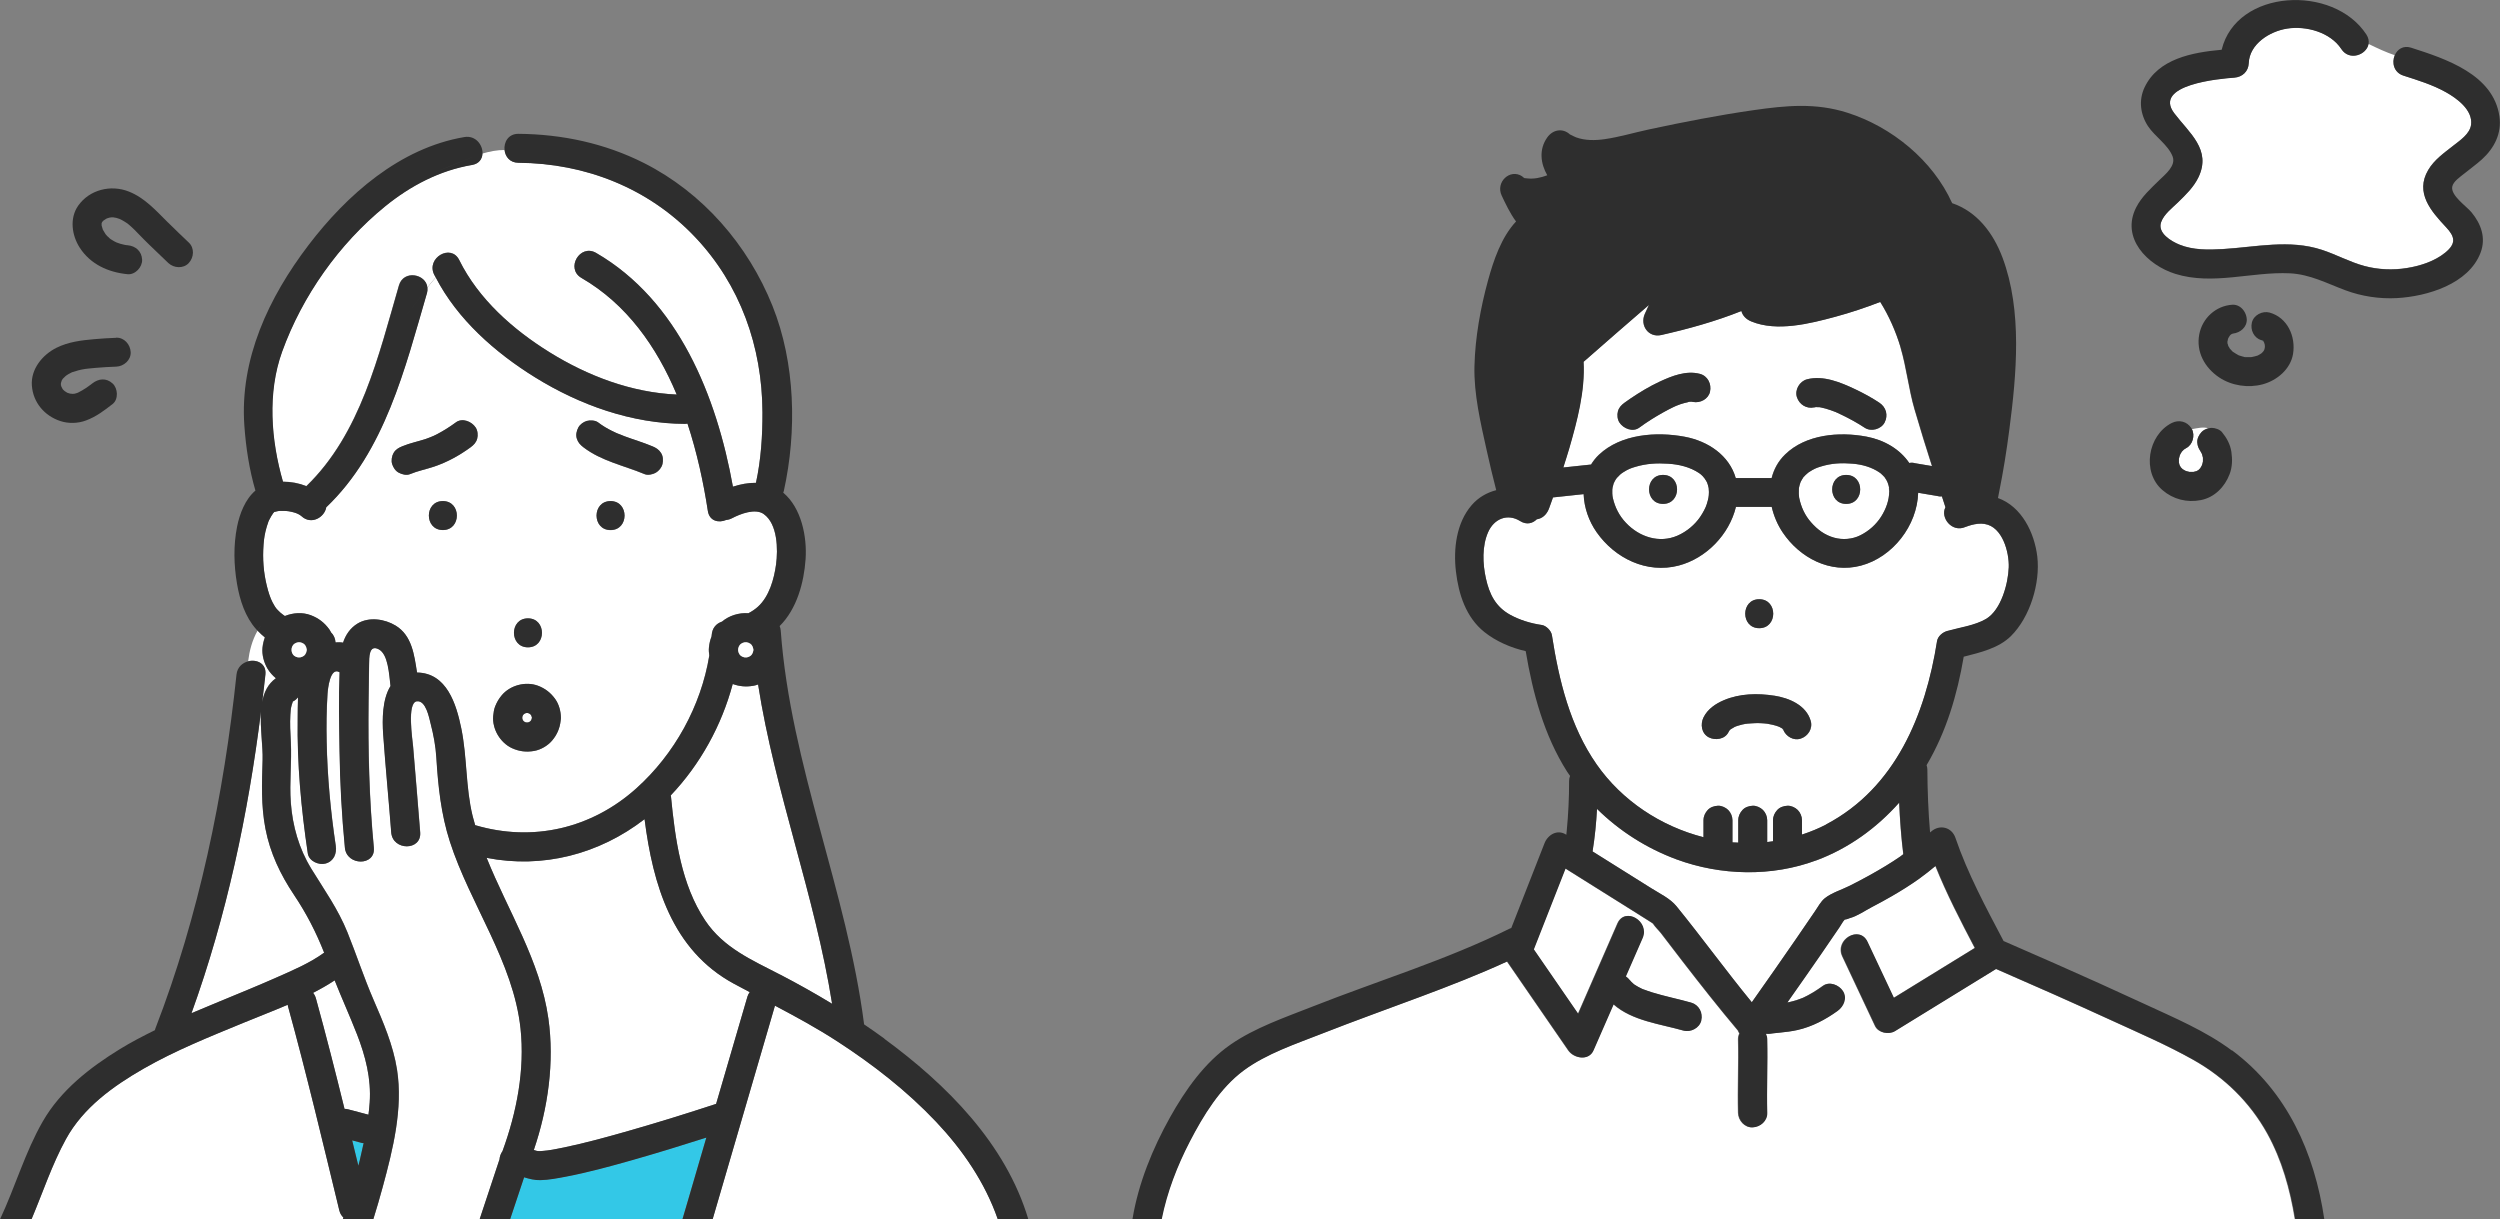 <?xml version="1.0" encoding="UTF-8"?><svg id="_レイヤー_1" xmlns="http://www.w3.org/2000/svg" viewBox="0 0 388.38 189.39"><rect x="0" y="0" width="388.38" height="189.39" fill="#808080" stroke="none"/><defs><style>.cls-1{fill:#fff;}.cls-2{fill:#33c8e7;}.cls-3{fill:#2e2e2e;}</style></defs><g><path class="cls-2" d="M10.96,61.18c.09,.02,.13,.02,.15,.02-.02,0-.09,0-.16-.02,0,0,0,0,0,0Z"/><path class="cls-2" d="M15.78,35.08s0-.09,0-.16c-.03-.11-.07-.16,0,.16Z"/><path class="cls-2" d="M15.78,35.08s0,.04,0,.05c0,0,0-.02,.01-.03,0,0,0,0,0,0,0,0,0,0,0-.01Z"/><path class="cls-2" d="M95.84,67.3s.04,.02,.07,.02c0,0,0,0,0,0-.02,0-.05-.02-.07-.02Z"/><path class="cls-1" d="M117.06,106.53c-1.13,.2-2.19,.11-3.23-.27-1.72,6.44-5.04,12.48-9.63,17.31,.01,.06,.03,.12,.04,.19,.64,6.54,1.58,13.67,5.32,19.25,2.85,4.26,7.26,6.13,11.65,8.41,2.73,1.42,5.43,2.93,8.06,4.53-2.65-16.76-8.88-32.85-11.5-49.61-.23,.08-.47,.16-.71,.2Z"/><path class="cls-1" d="M41.23,128.74c-.69-3.61-.55-7.07-.44-10.71,.06-2.04-.41-4.91-.25-7.5-1.99,15.91-5.35,31.79-10.8,46.87,1.43-.61,2.87-1.21,4.31-1.8,2.97-1.23,5.95-2.44,8.89-3.74,2.51-1.11,5.17-2.23,7.41-3.86-1.25-3.17-2.73-6.07-4.67-8.96-2.13-3.18-3.73-6.52-4.45-10.3Z"/><path class="cls-1" d="M51.99,152.31c-1.08,.7-2.2,1.34-3.35,1.94,.19,.23,.34,.51,.44,.86,1.57,5.69,3.02,11.42,4.44,17.16,.19,0,.37,.02,.55,.07,1.06,.29,2.12,.57,3.17,.84,.08-.62,.15-1.25,.19-1.88,.25-3.75-.65-7.22-2-10.69-1.09-2.79-2.32-5.51-3.43-8.29Z"/><path class="cls-2" d="M54.71,177.16c.32,1.31,.64,2.62,.96,3.93,.07-.29,.15-.59,.23-.88,.21-.87,.41-1.74,.59-2.62-.07-.01-.15,0-.23-.01-.52-.14-1.03-.27-1.55-.41Z"/><path class="cls-1" d="M100.13,127.26c-7.08,5.47-15.84,7.72-24.53,6.01,3.33,8.28,8.32,15.99,9.59,24.95,.96,6.76-.05,13.92-2.26,20.43,.06,.02,.11,.04,.17,.06,.42,.14,.53,.13,1.22,.09,.98-.07,2.01-.27,3.3-.54,3.44-.72,6.84-1.66,10.22-2.63,4.5-1.29,8.97-2.68,13.41-4.14,1.62-5.54,3.23-11.08,4.85-16.61,.09-.3,.22-.54,.38-.75-.82-.43-1.64-.86-2.45-1.3-9.65-5.22-12.59-15.42-13.89-25.57Z"/><path class="cls-2" d="M10.84,61.18s.07,0,.12,0c-.02,0-.03-.01-.05-.02-.02,0-.04,0-.07,.01Z"/><path class="cls-2" d="M95.9,67.32s.06,.03,.09,.04c.21,.09,.07,.03-.05-.02-.01,0-.03-.01-.04-.01Z"/><path class="cls-1" d="M82.56,111.21c-.03-.06-.07-.12-.11-.18-.03-.03-.07-.07-.1-.1-.06-.04-.12-.07-.18-.11-.06-.02-.13-.04-.19-.05-.07,0-.14,0-.21,0-.06,.02-.13,.03-.19,.05-.06,.03-.12,.07-.18,.11-.03,.03-.07,.07-.1,.1-.04,.06-.07,.12-.11,.18-.02,.06-.04,.13-.05,.19,0,.07,0,.14,0,.21,.02,.06,.03,.13,.05,.19,.03,.06,.07,.12,.11,.18,.03,.03,.07,.07,.1,.1,.06,.04,.12,.07,.18,.11,.06,.02,.13,.04,.19,.05,.07,0,.14,0,.21,0,.06-.02,.13-.03,.19-.05,.06-.03,.12-.07,.18-.11,.03-.03,.07-.07,.1-.1,.04-.06,.07-.12,.11-.18,.03-.1,.06-.19,.08-.29,0,0,0,0,0,0s0,0,0,0c-.02-.1-.05-.2-.08-.29Z"/><path class="cls-2" d="M42.6,79.52s0,0,0,0c.02-.1,.02-.07-.03,.01,0,0,.01,0,.03,0Z"/><path class="cls-2" d="M10.17,58.43c.1-.08,.26-.23,.03-.02,0,0-.02,.02-.03,.02Z"/><path class="cls-2" d="M42.55,79.58s.02-.02,.02-.03c-.02,.01-.02,.02-.02,.03Z"/><path class="cls-1" d="M118.66,79.86c-1.34-.94-3.65-.03-4.94,.65-.31,.16-.61,.24-.91,.27-1.16,.5-2.6,.17-2.84-1.41-.68-4.44-1.68-9.07-3.16-13.56-.12,.02-.25,.04-.39,.04-8.25-.03-16.35-2.92-23.31-7.24-6.15-3.81-12.05-8.99-15.41-15.51-.46,.53-.89,1.06-1.31,1.59,.02,.26,0,.54-.08,.85-3.4,11.68-6.53,24.57-15.64,33.26-.25,1.55-2.32,2.8-3.85,1.38-.24-.22-.69-.45-1.13-.57-.67-.18-1.03-.24-1.71-.25-.69,0-.7,0-1.33,.16-.04,.01-.03,0-.05,.01,0,0,0,0-.01,0-.02,.08-.05,.07-.05,.05-.01,.02-.03,.05-.05,.07-.06,.08-.13,.15-.19,.22,.25-.31-.11,.19-.17,.3-.11,.18-.21,.37-.31,.57-.04,.07-.07,.14-.1,.21,0,.02-.01,.03-.03,.07-.09,.26-.18,.52-.26,.78-.31,1.05-.43,1.83-.5,2.78-.16,2.27,0,4.33,.51,6.44,.26,1.03,.53,1.86,.87,2.53,.11,.21,.22,.42,.35,.62,.03,.05,.15,.22,.21,.31,.07,.07,.19,.22,.23,.26,.15,.15,.3,.3,.45,.44,.21,.19,.46,.34,.69,.52,1.28-.52,2.75-.61,4.02-.13,1.21,.45,2.15,1.18,2.9,2.23,.11,.15,.19,.31,.27,.47,.41,.4,.64,.96,.68,1.53,.39-.03,.78-.03,1.17,.04,.4-1.21,1.11-2.29,2.27-2.98,1.77-1.07,4.19-.71,5.9,.33,2.53,1.54,2.89,4.54,3.32,7.29,4.64,.06,6.11,4.93,6.88,8.69,.92,4.5,.66,9.13,1.76,13.61,.12,.47,.25,.94,.39,1.41,8.92,2.65,18.07,.55,25.07-5.74,5.91-5.32,10.01-12.74,11.31-20.61-.06-.41-.1-.82-.06-1.22,.06-.63,.2-1.21,.41-1.75,0-.07,.01-.14,.02-.21,.07-1.07,.69-1.78,1.6-2.09,1.11-.94,2.64-1.41,4.1-1.3,.53-.28,1.04-.61,1.49-1.02,1.75-1.59,2.5-4.3,2.81-6.56,.31-2.31,.26-6.3-1.92-7.83Zm-49.86,2.49c-2.9,0-2.9-4.5,0-4.5s2.9,4.5,0,4.5Zm5.33-14.19c-.17,.6-.55,.99-1.03,1.34-1.74,1.27-3.61,2.3-5.65,2.99-1.25,.42-2.55,.67-3.77,1.18-.54,.23-1.24,.04-1.73-.23-.52-.27-.86-.8-1.03-1.34-.17-.54-.06-1.25,.23-1.73,.32-.55,.78-.8,1.34-1.03,1.19-.5,2.46-.75,3.68-1.15,.35-.12,.7-.26,1.04-.39-.75,.27,0,0,.18-.09,.2-.09,.4-.19,.6-.3,1-.52,1.94-1.13,2.84-1.79,1.02-.74,2.47-.13,3.08,.81,.31,.48,.37,1.2,.23,1.73Zm7.89,27.91c2.9,0,2.9,4.5,0,4.5s-2.9-4.5,0-4.5Zm5.07,15.93c-.12,1.13-.56,2.16-1.31,3.04-.67,.8-1.74,1.43-2.77,1.62-1.23,.22-2.36,.09-3.5-.44-.9-.41-1.67-1.18-2.17-2.02-.51-.86-.81-1.97-.72-2.97,.05-.52,.12-1.02,.31-1.5,.27-.66,.55-1.15,1.01-1.7,1.3-1.56,3.71-2.21,5.61-1.5,1.13,.42,2,1.09,2.7,2.08,.59,.83,.87,1.9,.88,2.91,0,.17-.02,.33-.05,.48Zm7.76-29.64c-2.9,0-2.9-4.5,0-4.5s2.9,4.5,0,4.5Zm8.07-10.25c-.12,.54-.57,1.07-1.03,1.34-.44,.26-1.23,.44-1.73,.23-3.18-1.33-6.72-2.03-9.51-4.17-.49-.38-.84-.75-1.03-1.34-.19-.58-.05-1.21,.23-1.73,.26-.49,.82-.89,1.34-1.03,.49-.14,1.3-.1,1.73,.23,.68,.52,1.42,.96,2.19,1.34,.19,.09,.38,.18,.57,.27,.08,.04,.15,.07,.23,.1,.01,0,.02,0,.04,.01,.36,.11,.71,.29,1.06,.42,1.44,.54,2.93,.98,4.35,1.57,.57,.24,1.01,.51,1.34,1.03,.33,.51,.36,1.16,.23,1.73Z"/><path class="cls-1" d="M69.9,130.73c-1.37-4.24-1.83-8.61-2.1-13.04-.11-1.8-.44-3.54-.89-5.29-.22-.84-.71-3.62-2.13-3.46-1.59,.18-.68,5.95-.59,7.05,.36,4.44,.76,8.88,1.1,13.32,.22,2.89-4.28,2.87-4.5,0-.39-5.08-.89-10.15-1.25-15.23-.16-2.33-.14-5.46,1.14-7.51-.23-1.94-.37-4.91-1.8-5.69-1.59-.87-1.51,1.34-1.53,2.33-.04,1.9-.06,3.8-.08,5.7-.08,7.61,.09,15.2,.82,22.77,.28,2.89-4.22,2.86-4.5,0-.48-5.02-.76-10.05-.83-15.09-.06-4.02-.15-8.12,.01-12.16-1.48-.91-1.83,2.61-1.88,3.4-.16,2.46-.18,4.93-.13,7.39,.1,5.41,.61,10.8,1.41,16.15,.18,1.21-.28,2.41-1.57,2.77-1.07,.3-2.59-.37-2.77-1.57-1.04-6.94-1.69-13.94-1.57-20.97,.02-1.04,0-2.16,.05-3.28-.17,.23-.41,.44-.72,.61-.04,.02-.06,.03-.09,.04,0,.03,0,.04-.02,.08-.06,.16-.11,.34-.16,.5-.14,.48-.18,.97-.2,1.47-.08,1.4,0,2.8,.07,4.2,.17,3.16-.23,6.3,0,9.46,.27,3.63,1.27,7.14,3.17,10.25,2.02,3.29,4.17,6.3,5.63,9.91,1.4,3.47,2.55,7.01,4.04,10.45,1.52,3.51,3.06,7.06,3.66,10.87,.94,6.04-.64,12.41-2.22,18.22-.46,1.68-.94,3.35-1.46,5.01h16.51c.45-1.36,.9-2.71,1.35-4.07,.44-1.33,.88-2.65,1.32-3.98,.11-.34,.22-.68,.34-1.02,.02-.06,.05-.12,.07-.19,.03-.46,.2-.92,.47-1.31,2.21-6.04,3.49-12.64,2.8-19.06-1.12-10.38-7.83-19.27-10.98-29.04Z"/><path class="cls-2" d="M87.96,182.77c-1.32,.25-2.68,.52-4.02,.55-.88,.02-1.71-.19-2.52-.44-.44,1.33-.88,2.66-1.33,3.99-.28,.84-.56,1.68-.84,2.52h26.77c.26-.87,.51-1.75,.77-2.62,.98-3.35,1.96-6.71,2.94-10.06-3.79,1.21-7.58,2.39-11.41,3.47-3.42,.97-6.86,1.92-10.36,2.59Z"/><path class="cls-1" d="M130.03,161.73c-3.13-2.03-6.37-3.79-9.64-5.52-.44,1.5-.88,3-1.31,4.5-2.79,9.56-5.58,19.12-8.37,28.67h44.3c-1.98-5.7-5.44-10.75-9.59-15.14-4.56-4.82-9.83-8.91-15.38-12.51Z"/><path class="cls-1" d="M44.74,156.3c-.02-.08-.02-.15-.04-.22-2.29,.98-4.63,1.88-6.87,2.8-5.25,2.16-10.55,4.28-15.49,7.11-4.75,2.73-9.41,6.07-12.09,10.96-2.17,3.96-3.59,8.27-5.34,12.43H53.27c.03-.08,.06-.17,.09-.25-.29-.26-.52-.62-.64-1.1-2.58-10.59-5.09-21.22-7.98-31.73Z"/><path class="cls-1" d="M80.54,25.28c-1.33,0-2.04-.96-2.15-1.98-1.15,0-2.3,.22-3.46,.56-.04,.82-.54,1.57-1.62,1.75-5.02,.85-9.58,3.25-13.51,6.44-7.14,5.81-12.86,13.9-15.99,22.56-2.3,6.39-1.74,13.73,.13,20.21,1.24,0,2.49,.23,3.64,.69,8.43-8.14,11.22-20.3,14.38-31.18,.72-2.48,4.23-1.8,4.42,.35,.41-.53,.84-1.06,1.31-1.59-.08-.15-.17-.28-.24-.43-1.28-2.59,2.6-4.87,3.89-2.27,3,6.07,8.36,10.81,14.04,14.33,5.94,3.68,12.73,6.26,19.75,6.57-3.11-7.42-7.77-14.05-14.8-18.12-2.51-1.45-.24-5.34,2.27-3.89,12.79,7.41,18.73,22.27,21.26,36.32,1.16-.38,2.38-.61,3.58-.6,.78-3.58,1.02-7.34,1.01-10.99-.05-10.16-3.44-19.78-10.48-27.2-7.2-7.59-17.04-11.46-27.44-11.53Z"/><path class="cls-1" d="M41.54,103.86c-.56-.94-.88-2.15-.78-3.24,.06-.57,.18-1.1,.37-1.6-.39-.32-.76-.67-1.12-1.04-.88,1.58-1.26,3.16-1.46,4.74,1.32-.33,2.84,.35,2.66,2.06-.15,1.42-.33,2.85-.5,4.27,.28-1.51,.91-2.82,2.13-3.69-.51-.43-.97-.94-1.3-1.5Z"/><path class="cls-2" d="M42.57,79.55s.02,0,.03-.01c0,0,0,0,0,0-.01,0-.02,0-.03,0,0,0,0,0,0,.01Z"/><path class="cls-2" d="M9.67,58.9c-.06,.06-.11,.11-.1,.14,0,0,.06-.07,.1-.14Z"/><path class="cls-3" d="M26.09,34.56c-1.86-1.84-3.58-3.81-6.07-4.8-2.79-1.11-6.11-.31-7.87,2.19-1.37,1.95-1,4.61,.24,6.53,1.67,2.59,4.45,3.83,7.44,4.12,1.18,.11,2.3-1.11,2.25-2.25-.06-1.31-.99-2.13-2.25-2.25-.04,0-.17-.02-.21-.02-.06-.01-.12-.02-.19-.03-.24-.05-.48-.1-.71-.17-.21-.06-.41-.14-.61-.21-.12-.06-.24-.12-.36-.18-.18-.1-.36-.21-.53-.32-.05-.03-.1-.07-.15-.11,0,0,0,0,0,0-.11-.14-.29-.26-.42-.39-.09-.09-.2-.24-.25-.29-.15-.24-.3-.48-.44-.73,0,0,0,0,0,0,0-.01,0-.02,0-.03-.05-.17-.11-.33-.15-.51,0,0,0,.02-.01,.03,0,0,0-.03,0-.05-.07-.32-.02-.27,0-.16,0-.08-.01-.16-.02-.21,.01-.05,.03-.09,.04-.13,.01-.02,.01-.02,.03-.05,.02-.04,.03-.06,.04-.08,.07-.07,.14-.15,.19-.2,.06-.03,.33-.22,.41-.27,.03-.02,.08-.04,.13-.06,.04-.01,.08-.03,.12-.04,.09-.03,.18-.06,.27-.08,.02,0,.25-.03,.32-.05,.05,0,.09,0,.11,0,.09,0,.19,0,.28,0-.44-.02,.22,.05,.36,.09,.07,.02,.43,.15,.49,.16,.25,.11,.49,.24,.72,.38,.57,.35,.51,.31,1.01,.75,.42,.37,.81,.77,1.2,1.18,.55,.57,1.1,1.13,1.67,1.68,.98,.96,1.98,1.92,2.98,2.86,.86,.81,2.34,.91,3.18,0,.81-.88,.91-2.32,0-3.18-1.09-1.03-2.17-2.07-3.23-3.12Z"/><path class="cls-3" d="M15.78,35.08s0,0,0,.01c0,0,0,0,0,0,.02-.05,.01-.12,0-.18,0,.07,0,.12,0,.16Z"/><path class="cls-3" d="M9.44,59.77s0-.04,0,0h0Z"/><path class="cls-3" d="M10.9,61.17s.03,.01,.05,.02c.07,0,.14,.02,.16,.02,.04-.02-.06-.07-.21-.03Z"/><path class="cls-3" d="M18.03,52.48c-1.13,.04-2.26,.11-3.38,.21-2.04,.18-4.03,.42-5.88,1.34-2.18,1.09-4,3.31-3.82,5.86,.18,2.62,1.95,4.71,4.42,5.52,1.27,.42,2.74,.38,3.99-.09,1.57-.58,2.83-1.54,4.14-2.56,.93-.73,.82-2.43,0-3.18-.99-.91-2.19-.78-3.18,0-.06,.05-.12,.1-.19,.15-.04,.03-.08,.06-.1,.07-.2,.15-.4,.3-.61,.44-.43,.29-.87,.54-1.33,.77,0,0,0,0-.01,0-.09,.02-.18,.06-.26,.09-.09,.03-.17,.05-.26,.07-.14,0-.33,.03-.43,.02,0,0,0,0,0,0-.02,0-.06,0-.15-.02,0,0,0,0,0,0-.05,0-.1,0-.12,0,.02-.01,.04,0,.07-.01-.14-.04-.28-.09-.42-.12-.05-.02-.1-.05-.15-.08-.04-.02-.21-.14-.31-.2-.09-.09-.22-.2-.26-.24-.01-.01-.04-.05-.07-.09-.04-.07-.13-.29-.2-.4-.01-.04-.02-.08-.03-.11-.02-.06-.02-.11-.02-.16,0,.02,0,.05-.01,.11-.04,.37,0-.03,0-.13,0-.07,0-.14,0-.2,.04-.1,.09-.29,.12-.41,.04-.07,.08-.13,.12-.2,.03-.05,.03-.05,.04-.07,.05-.05,.1-.09,.11-.11,.11-.11,.23-.22,.34-.33,.07-.04,.15-.11,.19-.14,.17-.11,.35-.22,.54-.31,.09-.05,.18-.09,.27-.14,.67-.23,1.32-.4,2.02-.51,.03,0,.06,0,.09-.01,.14-.02,.27-.03,.41-.05,.38-.04,.77-.08,1.16-.11,1.06-.09,2.12-.16,3.18-.19,1.17-.04,2.31-1.01,2.25-2.25-.05-1.18-.99-2.29-2.25-2.25Zm-8.45,6.56s.04-.08,.1-.14c-.04,.06-.1,.14-.1,.14Zm.6-.61s.02-.02,.03-.02c.23-.21,.08-.06-.03,.02Z"/><path class="cls-3" d="M42.55,79.58s.03,.03,.05-.05c0,0-.02,0-.03,.01,0,0-.01,.02-.02,.03Z"/><path class="cls-3" d="M95.9,67.32s.03,0,.04,.01c-.02,0-.02,0-.04-.01,0,0,0,0,0,0Z"/><path class="cls-3" d="M101.35,69.33c-1.42-.6-2.9-1.03-4.35-1.57-.35-.13-.7-.31-1.06-.42,.12,.05,.25,.12,.05,.02-.03-.01-.06-.03-.09-.04-.02,0-.04-.02-.07-.02,.02,0,.04,.01,.07,.02-.08-.03-.15-.07-.23-.1-.19-.09-.38-.18-.57-.27-.77-.38-1.51-.82-2.19-1.34-.43-.33-1.24-.36-1.73-.23-.52,.14-1.09,.55-1.34,1.03-.28,.52-.41,1.15-.23,1.73,.19,.6,.54,.97,1.03,1.34,2.79,2.14,6.32,2.84,9.51,4.17,.5,.21,1.29,.03,1.73-.23,.47-.27,.91-.81,1.03-1.34,.13-.58,.1-1.22-.23-1.73-.34-.53-.77-.79-1.34-1.03Z"/><path class="cls-3" d="M70.83,65.61c-.91,.66-1.85,1.27-2.84,1.79-.2,.1-.4,.2-.6,.3-.19,.09-.93,.36-.18,.09-.35,.13-.69,.27-1.04,.39-1.22,.41-2.49,.65-3.68,1.15-.57,.24-1.02,.48-1.34,1.03-.28,.48-.4,1.19-.23,1.73,.18,.54,.51,1.07,1.03,1.34,.5,.26,1.19,.45,1.73,.23,1.22-.51,2.52-.76,3.77-1.18,2.04-.69,3.91-1.72,5.65-2.99,.49-.36,.87-.74,1.03-1.34,.15-.54,.08-1.26-.23-1.73-.61-.94-2.06-1.55-3.08-.81Z"/><path class="cls-3" d="M94.85,77.84c-2.9,0-2.9,4.5,0,4.5s2.9-4.5,0-4.5Z"/><path class="cls-3" d="M82.02,96.06c-2.9,0-2.9,4.5,0,4.5s2.9-4.5,0-4.5Z"/><path class="cls-3" d="M68.8,77.84c-2.9,0-2.9,4.5,0,4.5s2.9-4.5,0-4.5Z"/><path class="cls-3" d="M137.39,161.35c-1.03-.76-2.09-1.49-3.15-2.21-2.65-20.69-11.44-40.3-12.95-61.17-.02-.26-.08-.5-.17-.71,0,0,0,0,0,0,2.67-2.65,3.78-6.75,4.03-10.4,.24-3.45-.64-7.95-3.47-10.32,.03-.09,.07-.17,.09-.27,2.05-9.29,1.79-19.88-1.76-28.74-3.79-9.46-10.84-17.6-19.98-22.21-6.06-3.06-12.73-4.48-19.5-4.53-1.57-.01-2.28,1.31-2.15,2.52,.86,0,1.73,.12,2.59,.41-.86-.29-1.73-.41-2.59-.41,.11,1.02,.82,1.97,2.15,1.98,10.4,.07,20.24,3.93,27.44,11.53,7.04,7.42,10.43,17.04,10.48,27.2,.02,3.66-.23,7.41-1.01,10.99-1.2-.01-2.42,.22-3.58,.6-2.53-14.05-8.47-28.91-21.26-36.32-2.51-1.45-4.78,2.43-2.27,3.89,7.03,4.07,11.69,10.69,14.8,18.12-7.02-.31-13.81-2.88-19.75-6.57-5.68-3.52-11.04-8.26-14.04-14.33-1.28-2.6-5.17-.32-3.89,2.27,.07,.15,.16,.28,.24,.43,.4-.46,.82-.92,1.28-1.38-.46,.46-.88,.92-1.28,1.38,3.37,6.52,9.26,11.7,15.41,15.51,6.96,4.32,15.06,7.21,23.31,7.24,.14,0,.26-.02,.39-.04,1.47,4.48,2.48,9.11,3.16,13.56,.24,1.58,1.68,1.91,2.84,1.41,.29-.02,.6-.11,.91-.27,1.29-.67,3.61-1.59,4.94-.65,2.18,1.53,2.23,5.52,1.92,7.83-.31,2.27-1.06,4.97-2.81,6.56-.45,.41-.95,.74-1.49,1.02-1.46-.11-2.99,.36-4.1,1.3-.91,.3-1.52,1.01-1.6,2.09,0,.07-.01,.14-.02,.21-.22,.55-.35,1.12-.41,1.75-.04,.4,0,.81,.06,1.22-1.3,7.86-5.4,15.29-11.31,20.61-6.99,6.29-16.14,8.39-25.07,5.74-.13-.47-.27-.93-.39-1.41-1.1-4.49-.84-9.11-1.76-13.61-.77-3.77-2.25-8.63-6.88-8.69-.43-2.75-.79-5.75-3.32-7.29-1.71-1.04-4.13-1.39-5.9-.33-1.16,.7-1.87,1.78-2.27,2.98-.39-.07-.78-.07-1.17-.04-.04-.57-.26-1.13-.68-1.53-.09-.16-.17-.32-.27-.47-.75-1.05-1.69-1.78-2.9-2.23-1.27-.48-2.75-.39-4.02,.13-.23-.17-.48-.33-.69-.52-.16-.14-.31-.29-.45-.44-.03-.04-.16-.19-.23-.26-.06-.09-.18-.26-.21-.31-.13-.2-.24-.41-.35-.62-.34-.67-.62-1.5-.87-2.53-.52-2.1-.68-4.16-.51-6.44,.07-.95,.19-1.73,.5-2.78,.08-.26,.16-.52,.26-.78,.02-.04,.02-.05,.03-.07,.03-.07,.06-.14,.1-.21,.1-.19,.2-.38,.31-.57,.07-.11,.42-.6,.17-.3,.06-.08,.14-.14,.19-.22,.02-.03,.03-.05,.05-.07,0-.01,0-.02,.02-.03,0,0,0,0,0-.01,0,0,.02,0,.03,0,0,0,0,0,0,0,0,0,0,0,.01,0,.02,0,.02,0,.05-.01,.63-.17,.64-.17,1.33-.16,.68,0,1.04,.07,1.71,.25,.44,.12,.89,.35,1.13,.57,1.53,1.42,3.59,.17,3.85-1.38,9.11-8.69,12.24-21.58,15.64-33.26,.09-.3,.11-.59,.08-.85-1.56,2.01-2.91,4.02-4.91,6.02,2.01-2.01,3.35-4.02,4.91-6.02-.19-2.15-3.7-2.82-4.42-.35-3.16,10.88-5.95,23.04-14.38,31.18-1.15-.46-2.4-.69-3.64-.69-1.87-6.48-2.44-13.82-.13-20.21,3.13-8.66,8.85-16.75,15.99-22.56,3.93-3.2,8.49-5.59,13.51-6.44,1.08-.18,1.58-.93,1.62-1.75-2.48,.73-4.97,2.02-7.45,2.84,2.48-.83,4.97-2.11,7.45-2.84,.07-1.34-1.06-2.89-2.82-2.59-10.02,1.7-18.26,8.97-24.23,16.81-6.16,8.1-10.68,17.65-9.95,28.01,.24,3.38,.76,6.83,1.72,10.1-1.6,1.36-2.45,3.62-2.85,5.6-.58,2.94-.51,5.95-.01,8.89,.43,2.52,1.27,5.15,3.01,7.09,.06,.07,.14,.13,.21,.2,.14-.26,.29-.51,.47-.77-.17,.26-.32,.51-.47,.77,.35,.37,.72,.72,1.12,1.04-.18,.5-.31,1.03-.37,1.6-.11,1.1,.22,2.3,.78,3.24,.33,.56,.78,1.07,1.3,1.5-1.22,.87-1.85,2.18-2.13,3.69,.17-1.42,.35-2.85,.5-4.27,.18-1.71-1.34-2.39-2.66-2.06-.34,2.66-.18,5.33-1.07,7.99,.89-2.66,.73-5.33,1.07-7.99-.9,.22-1.72,.91-1.84,2.06-1.97,18.67-5.82,37.46-12.61,55.01-.03,.08-.04,.16-.07,.24-1.85,.91-3.68,1.86-5.44,2.94-4.68,2.88-9.21,6.41-11.98,11.24-2.75,4.79-4.28,10.18-6.63,15.18H4.9c1.76-4.16,3.17-8.48,5.34-12.43,2.68-4.89,7.34-8.24,12.09-10.96,4.94-2.83,10.24-4.94,15.49-7.11,2.25-.93,4.58-1.82,6.87-2.8,.01,.07,.02,.15,.04,.22,2.9,10.51,5.41,21.14,7.98,31.73,.12,.49,.35,.84,.64,1.1-.03,.08-.06,.17-.09,.25h4.73c.52-1.66,1.01-3.34,1.46-5.01,1.58-5.81,3.17-12.18,2.22-18.22-.6-3.81-2.14-7.36-3.66-10.87-1.49-3.44-2.64-6.98-4.04-10.45-1.45-3.61-3.61-6.62-5.63-9.91-1.91-3.11-2.9-6.63-3.17-10.25-.24-3.16,.17-6.3,0-9.46-.08-1.4-.15-2.8-.07-4.2,.03-.49,.06-.99,.2-1.47,.05-.17,.1-.34,.16-.5,.01-.03,.01-.05,.02-.08,.03,0,.05-.02,.09-.04,.31-.17,.54-.38,.72-.61-.05,1.12-.04,2.24-.05,3.28-.11,7.02,.54,14.03,1.57,20.97,.18,1.2,1.7,1.87,2.77,1.57,1.29-.36,1.75-1.56,1.57-2.77-.8-5.35-1.3-10.74-1.41-16.15-.05-2.46-.03-4.93,.13-7.39,.05-.79,.4-4.31,1.88-3.4-.16,4.04-.07,8.14-.01,12.16,.07,5.04,.34,10.07,.83,15.09,.27,2.86,4.78,2.89,4.5,0-.73-7.58-.91-15.17-.82-22.77,.02-1.9,.04-3.8,.08-5.7,.02-.98-.06-3.2,1.53-2.33,1.43,.79,1.57,3.76,1.8,5.69-1.28,2.05-1.3,5.17-1.14,7.51,.36,5.08,.86,10.15,1.25,15.23,.22,2.87,4.72,2.89,4.5,0-.34-4.44-.74-8.88-1.1-13.32-.09-1.1-1-6.87,.59-7.05,1.42-.16,1.91,2.61,2.13,3.46,.45,1.74,.78,3.49,.89,5.29,.27,4.43,.73,8.8,2.1,13.04,3.15,9.77,9.86,18.66,10.98,29.04,.69,6.41-.59,13.01-2.8,19.06-.28,.39-.44,.85-.47,1.31-.02,.06-.05,.13-.07,.19-.12,.33-.23,.68-.34,1.02-.44,1.33-.88,2.65-1.32,3.98-.45,1.36-.9,2.71-1.35,4.07h4.74c.28-.84,.56-1.68,.84-2.52,.44-1.33,.88-2.66,1.33-3.99,.82,.25,1.64,.46,2.52,.44,1.34-.03,2.7-.3,4.02-.55,3.49-.67,6.94-1.62,10.36-2.59,3.82-1.09,7.62-2.26,11.41-3.47-.98,3.35-1.96,6.71-2.94,10.06-.26,.87-.51,1.75-.77,2.62h4.69c2.79-9.56,5.58-19.12,8.37-28.67,.44-1.5,.88-3,1.31-4.5,3.27,1.73,6.51,3.49,9.64,5.52,5.55,3.6,10.82,7.69,15.38,12.51,4.16,4.4,7.61,9.45,9.59,15.14h4.75c-3.51-11.75-12.68-20.93-22.36-28.03ZM42.61,79.52s0,0,0,0c-.01,0-.02,0-.03,0,.04-.08,.05-.11,.03-.01Zm13.29,100.69c-.07,.29-.15,.59-.23,.88-.32-1.31-.64-2.62-.96-3.93,.52,.14,1.03,.28,1.55,.41,.07,.02,.15,0,.23,.01-.19,.88-.38,1.75-.59,2.62Zm-.47-19.61c1.35,3.47,2.26,6.94,2,10.69-.04,.63-.11,1.25-.19,1.88-1.06-.28-2.12-.56-3.17-.84-.17-.05-.36-.06-.55-.07-1.41-5.74-2.87-11.46-4.44-17.16-.1-.35-.25-.63-.44-.86,1.15-.59,2.28-1.23,3.35-1.94,1.1,2.78,2.34,5.5,3.43,8.29Zm-9.74-21.56c1.94,2.9,3.42,5.8,4.67,8.96-2.24,1.63-4.9,2.75-7.41,3.86-2.94,1.3-5.92,2.51-8.89,3.74-1.44,.59-2.88,1.19-4.31,1.8,5.45-15.08,8.81-30.96,10.8-46.87-.16,2.6,.32,5.47,.25,7.5-.11,3.64-.26,7.1,.44,10.71,.73,3.78,2.32,7.12,4.45,10.3Zm1.98-38.02c-.03,.14-.07,.27-.11,.41-.05,.09-.11,.19-.16,.28-.06,.06-.11,.12-.17,.17-.09,.06-.18,.11-.28,.16-.1,.03-.2,.06-.31,.09-.11,0-.22,0-.33,0-.1-.02-.21-.05-.31-.09-.09-.05-.19-.11-.28-.16-.06-.06-.12-.11-.17-.17-.06-.09-.11-.18-.16-.28-.03-.1-.06-.2-.08-.31,0-.11,0-.22,0-.33,.02-.1,.05-.21,.08-.31,.05-.09,.11-.19,.16-.28,.06-.06,.11-.12,.17-.17,.09-.06,.18-.11,.28-.16,.1-.03,.2-.06,.31-.09,.11,0,.22,0,.33,0,.1,.02,.21,.05,.31,.09,.09,.05,.19,.11,.28,.16,.06,.06,.12,.11,.17,.17,.06,.09,.11,.18,.16,.28,.04,.13,.09,.27,.11,.41,0,.02,0,.04,0,.07,0,.02,0,.04,0,.07Zm67.01-.23c.02-.1,.05-.2,.09-.31,.05-.09,.11-.19,.16-.28,.06-.06,.11-.12,.17-.17,.09-.06,.18-.11,.28-.16,.1-.03,.2-.06,.31-.09,.11,0,.22,0,.33,0,.1,.02,.21,.05,.31,.09,.09,.05,.19,.11,.28,.16,.06,.06,.12,.11,.17,.17,.06,.09,.11,.18,.16,.28,.04,.13,.09,.27,.11,.41,0,.02,0,.04,0,.07,0,.02,0,.04,0,.07-.03,.14-.07,.27-.11,.41-.05,.09-.11,.19-.16,.28-.06,.06-.11,.12-.17,.17-.09,.06-.18,.11-.28,.16-.1,.03-.2,.06-.31,.09-.11,0-.22,0-.33,0-.1-.02-.21-.05-.31-.09-.09-.05-.19-.11-.28-.16-.06-.06-.12-.11-.17-.17-.06-.09-.11-.18-.16-.28-.03-.1-.06-.2-.09-.31,0-.11,0-.22,0-.33Zm1.42,54.09c-1.62,5.54-3.23,11.08-4.85,16.61-4.44,1.46-8.92,2.85-13.41,4.14-3.38,.97-6.78,1.91-10.22,2.63-1.29,.27-2.32,.47-3.3,.54-.68,.05-.8,.05-1.22-.09-.06-.02-.11-.04-.17-.06,2.22-6.51,3.22-13.67,2.26-20.43-1.27-8.97-6.26-16.67-9.59-24.95,8.69,1.7,17.45-.54,24.53-6.01,1.3,10.15,4.24,20.35,13.89,25.57,.82,.44,1.64,.87,2.45,1.3-.16,.21-.29,.45-.38,.75Zm5.11-3.46c-4.39-2.28-8.8-4.15-11.65-8.41-3.74-5.59-4.68-12.72-5.32-19.25,0-.07-.03-.13-.04-.19,4.59-4.83,7.91-10.87,9.63-17.31,1.05,.38,2.1,.48,3.23,.27,.24-.04,.47-.12,.71-.2,2.62,16.76,8.85,32.85,11.5,49.61-2.63-1.6-5.33-3.11-8.06-4.53Z"/><path class="cls-1" d="M47.54,100.48c-.05-.09-.11-.19-.16-.28-.06-.06-.11-.12-.17-.17-.09-.06-.18-.11-.28-.16-.1-.03-.2-.06-.31-.09-.11,0-.22,0-.33,0-.1,.02-.2,.05-.31,.09-.09,.05-.19,.11-.28,.16-.06,.06-.12,.11-.17,.17-.06,.09-.11,.18-.16,.28-.03,.1-.06,.2-.08,.31,0,.11,0,.22,0,.33,.02,.1,.05,.2,.08,.31,.05,.09,.11,.19,.16,.28,.06,.06,.11,.12,.17,.17,.09,.06,.18,.11,.28,.16,.1,.03,.2,.06,.31,.09,.11,0,.22,0,.33,0,.1-.02,.2-.05,.31-.09,.09-.05,.19-.11,.28-.16,.06-.06,.12-.11,.17-.17,.06-.09,.11-.18,.16-.28,.04-.13,.09-.27,.11-.41,0-.02,0-.04,0-.07,0-.02,0-.04,0-.07-.03-.14-.07-.27-.11-.41Z"/><path class="cls-1" d="M116.93,100.48c-.05-.09-.11-.19-.16-.28-.06-.06-.11-.12-.17-.17-.09-.06-.18-.11-.28-.16-.1-.03-.2-.06-.31-.09-.11,0-.22,0-.33,0-.1,.02-.21,.05-.31,.09-.09,.05-.19,.11-.28,.16-.06,.06-.12,.11-.17,.17-.06,.09-.11,.18-.16,.28-.03,.1-.06,.2-.09,.31,0,.11,0,.22,0,.33,.02,.1,.05,.2,.09,.31,.05,.09,.11,.19,.16,.28,.06,.06,.11,.12,.17,.17,.09,.06,.18,.11,.28,.16,.1,.03,.2,.06,.31,.09,.11,0,.22,0,.33,0,.1-.02,.21-.05,.31-.09,.09-.05,.19-.11,.28-.16,.06-.06,.12-.11,.17-.17,.06-.09,.11-.18,.16-.28,.04-.13,.09-.27,.11-.41,0-.02,0-.04,0-.07,0-.02,0-.04,0-.07-.03-.14-.07-.27-.11-.41Z"/><path class="cls-3" d="M83.55,106.52c-1.9-.71-4.32-.06-5.61,1.5-.46,.55-.74,1.04-1.01,1.7-.19,.48-.26,.98-.31,1.5-.1,1,.2,2.11,.72,2.97,.5,.84,1.27,1.6,2.17,2.02,1.14,.53,2.27,.66,3.5,.44,1.03-.19,2.1-.82,2.77-1.62,.75-.88,1.19-1.91,1.31-3.04,.03-.15,.05-.31,.05-.48-.01-1.01-.29-2.08-.88-2.91-.7-.98-1.57-1.65-2.7-2.08Zm-.91,4.99c-.02,.1-.05,.2-.08,.29-.03,.06-.07,.12-.11,.18-.03,.03-.07,.07-.1,.1-.06,.04-.12,.07-.18,.11-.06,.02-.13,.04-.19,.05-.07,0-.14,0-.21,0-.06-.02-.13-.03-.19-.05-.06-.03-.12-.07-.18-.11-.03-.03-.07-.07-.1-.1-.04-.06-.07-.12-.11-.18-.02-.06-.04-.13-.05-.19,0-.07,0-.14,0-.21,.02-.06,.03-.13,.05-.19,.03-.06,.07-.12,.11-.18,.03-.03,.07-.07,.1-.1,.06-.04,.12-.07,.18-.11,.06-.02,.13-.04,.19-.05,.07,0,.14,0,.21,0,.06,.02,.13,.03,.19,.05,.06,.03,.12,.07,.18,.11,.03,.03,.07,.07,.1,.1,.04,.06,.07,.12,.11,.18,.03,.1,.06,.19,.08,.29,0,0,0,0,0,0s0,0,0,0Z"/></g><g><path class="cls-2" d="M275.43,160.5s-.07,0-.11,.01c.04,0,.08,0,.11-.01Z"/><path class="cls-1" d="M282.17,133.65c-6.93,2.58-14.83,2.4-21.74-.15-4.64-1.72-8.85-4.4-12.34-7.84-.11,2.22-.34,4.43-.69,6.61,.42,.26,.84,.53,1.26,.79,2.63,1.65,5.26,3.29,7.88,4.94,1.33,.84,2.91,1.57,3.91,2.8,3.98,4.9,7.69,10.02,11.69,14.91,2.31-3.27,4.61-6.55,6.88-9.85,.99-1.44,1.98-2.89,2.96-4.33,.44-.65,.88-1.48,1.5-1.98,1.06-.85,2.69-1.34,3.91-1.96,1.03-.52,2.04-1.05,3.05-1.61,1.64-.91,3.26-1.88,4.81-2.94,.15-.1,.28-.22,.42-.32-.33-2.65-.52-5.33-.64-8.01-3.51,3.95-7.85,7.09-12.87,8.97Z"/><path class="cls-1" d="M308.33,81.4c-.72-.11-1.43,0-2.12,.18-.3,.08-.59,.19-.88,.29-2.1,.93-3.95-1.47-3.1-3.06-.19-.56-.37-1.13-.55-1.69-.24,.03-.48,.02-.71-.06-.2-.03-.39-.07-.59-.1-.8-.13-1.6-.27-2.39-.4-.15,5.09-3.95,10.01-8.9,11.32-4.78,1.26-9.48-1.2-12.14-5.15-.8-1.19-1.39-2.57-1.71-3.98h-5.56c-1.04,4.3-4.62,8-8.9,9.12-4.95,1.29-9.89-1.12-12.74-5.18-1.21-1.72-1.94-3.83-2.02-5.92-1.59,.17-3.17,.34-4.76,.51-.22,.59-.41,1.19-.64,1.78-.35,.89-1.02,1.5-1.88,1.62-.63,.63-1.58,.9-2.57,.28-1.99-1.25-4.08-.35-4.98,1.7-.97,2.18-.86,4.93-.35,7.21,.55,2.46,1.51,4.4,3.78,5.65,1.49,.82,3.21,1.34,4.9,1.58,.69,.1,1.47,.89,1.57,1.57,1.1,7.04,2.81,14.14,6.94,20.07,3.95,5.67,10.01,9.64,16.61,11.33v-2.64c0-.61,.25-1.15,.66-1.59,.41-.44,1.01-.63,1.59-.66,.56-.03,1.2,.27,1.59,.66,.41,.41,.66,1.01,.66,1.59v3.44c.3,.03,.6,.03,.9,.04v-3.48c0-.61,.25-1.15,.66-1.59,.41-.44,1.01-.63,1.59-.66,.56-.03,1.2,.27,1.59,.66,.41,.41,.66,1.01,.66,1.59v3.39c.3-.03,.6-.08,.9-.12v-3.27c0-.61,.25-1.15,.66-1.59,.41-.44,1.01-.63,1.59-.66,.56-.03,1.2,.27,1.59,.66s.66,1.01,.66,1.59v2.23c1.28-.42,2.55-.93,3.77-1.57,10.77-5.67,15.42-17.07,17.22-28.47,.12-.75,.88-1.38,1.57-1.57,1.91-.53,4.34-.86,6.05-1.88,2.35-1.4,3.43-5.49,3.52-8.02,.08-2.35-.98-6.3-3.73-6.73Zm-35.03,11.69c2.9,0,2.9,4.5,0,4.5s-2.9-4.5,0-4.5Zm6.43,21.66c-1.09,.35-2.26-.34-2.68-1.35-.04-.04-.07-.07-.09-.11-.05-.05-.09-.09-.12-.13-.11-.07-.23-.13-.34-.19-.04-.02-.13-.05-.2-.09-.02,0-.03-.01-.05-.02-.56-.2-1.15-.34-1.74-.43-.01,0-.01,0-.02,0-.13-.01-.27-.03-.4-.04-.33-.03-.66-.04-.99-.05-.64,0-1.27,.07-1.91,.1,.14,0,.22-.01,.28-.01,.04,0,.07,0,.07,0,0,0-.03,0-.07,0-.09,0-.24,.02-.32,.03-.17,.03-.33,.06-.49,.1-.28,.06-.55,.14-.82,.23-.02,0-.11,.04-.2,.08-.05,.04-.13,.07-.19,.08-.2,.11-.4,.23-.6,.35-.06,.06-.12,.11-.17,.17-.05,.09-.1,.17-.15,.26-.55,1.13-2.07,1.34-3.08,.81-1.13-.6-1.32-2.02-.81-3.08,.63-1.3,1.89-2.14,3.18-2.69,2.45-1.04,5.23-1.09,7.83-.69,2.3,.36,4.96,1.47,5.66,3.91,.35,1.21-.42,2.4-1.57,2.77Z"/><path class="cls-2" d="M262.22,62.48c.09-.02,.18-.04,.27-.07,0,0-.02,0-.03,0-.16,0-.34,.08-.24,.07Z"/><path class="cls-1" d="M293.46,75.78c-.02-.11-.04-.22-.07-.33-.04-.16-.09-.31-.15-.47-.03-.05-.15-.33-.17-.36-.09-.15-.18-.3-.28-.44-.03-.04-.07-.08-.08-.1-.16-.18-.34-.35-.52-.51-.03-.03-.11-.09-.17-.13-1.25-.87-2.76-1.28-4.21-1.4-1.83-.15-3.29-.06-4.95,.44-.75,.23-1.06,.36-1.83,.86-.06,.04-.09,.06-.12,.08-.14,.11-.28,.24-.41,.36-.1,.1-.19,.2-.29,.3-.03,.03-.05,.05-.07,.07,0,.01-.01,.02-.02,.04-.14,.2-.25,.41-.37,.62,0,.02-.02,.05-.04,.08-.11,.3-.2,.62-.26,.94,0,.05-.01,.1-.01,.13,0,.23-.02,.47-.01,.7,0,.12,.01,.23,.02,.35,0,.05,.03,.26,.04,.32,.31,1.48,.92,2.75,1.82,3.79,1.06,1.21,2.18,2.01,3.59,2.41,1.36,.38,2.87,.24,4.08-.36,1.36-.68,2.46-1.69,3.24-2.89,.8-1.25,1.24-2.59,1.26-3.84,0-.08-.06-.72-.04-.65Zm-6.65,2.51c-2.9,0-2.9-4.5,0-4.5s2.9,4.5,0,4.5Z"/><path class="cls-2" d="M236.7,27.59s.02,.02,.03,.02c0,0,0,0,0,0,0,0-.01-.01-.02-.02,0,0,0,0-.01,0Z"/><path class="cls-2" d="M262.89,62.42s.09,.01,.13,.02c-.04-.01-.11-.03-.18-.03,.02,0,.04,0,.05,.01Z"/><path class="cls-2" d="M262.51,62.41s.07-.02,.12-.03c-.04,.01-.09,.02-.13,.03,0,0,0,0,.01,0Z"/><path class="cls-2" d="M262.78,62.41s.02,0,.02,0c.01,0,.02,0,.03,0-.08-.02-.16-.03-.24-.05,.07,.02,.13,.03,.18,.05Z"/><path class="cls-2" d="M236.77,27.65s-.03-.02-.04-.03c-.05,.01-.03,.02,.04,.03Z"/><path class="cls-2" d="M260.53,62.99c.18-.07,.11-.05,0,0h0Z"/><path class="cls-2" d="M236.77,27.65s0,0,.01,.01c0,0,0,0-.01-.01,0,0,0,0,0,0Z"/><path class="cls-2" d="M236.7,27.59c-.09-.08-.18-.15-.27-.22,0,.02,.14,.17,.27,.22Z"/><path class="cls-2" d="M276.85,113.16s.08,.1,.11,.12c-.01-.02-.02-.04-.02-.05-.03-.02-.05-.05-.09-.07Z"/><path class="cls-2" d="M276.94,113.24s.07,.07,.08,.09c0,0,0,0,0-.01-.05-.08-.08-.1-.08-.08Z"/><path class="cls-2" d="M277.03,113.32s0,.01,0,.02c0,0,0,0,0-.02Z"/><path class="cls-2" d="M269.44,112.94s.03-.02,.05-.03c-.05,.02-.1,.03-.1,.03,0,0,.03,0,.05,0Z"/><path class="cls-2" d="M269.49,112.91s.09-.03,.14-.05c.06-.04,.07-.06-.12,.04,0,0-.02,.01-.03,.02Z"/><path class="cls-2" d="M277.09,113.42s.06,.05,.1,.07c-.02,0-.06-.04-.1-.07,0,0,0,0,0,0Z"/><path class="cls-2" d="M277.05,113.37s0,.02,.01,.03c.01,0,.02,.02,.04,.02,0,0,0-.01,0-.01-.01-.01-.03-.03-.04-.04Z"/><path class="cls-2" d="M276.96,113.29s0,0,0,0c.03,.03,.05,.05,.08,.08,0-.01,0-.02-.01-.03,0,0-.03-.01-.07-.05Z"/><path class="cls-2" d="M282.09,63.24c.05-.01,.08-.02,.14-.04-.06,.02-.12,.03-.18,.04,.01,0,.02,0,.04,0Z"/><path class="cls-2" d="M281.84,63.28s.06,0,.09-.01c.04-.01,.08-.02,.13-.03,0,0,0,0,0,0-.1,0-.17,.02-.21,.04Z"/><path class="cls-2" d="M299.39,33.89c-.03-.06-.04-.09,0,0h0Z"/><path class="cls-1" d="M295.24,53.95c-.73-2.44-1.79-4.87-3.16-7.05-2.28,.88-4.61,1.67-6.97,2.3-3.96,1.07-9.09,2.38-13.06,.73-.83-.34-1.36-.92-1.54-1.62-4.06,1.63-8.37,2.8-12.45,3.73-2.02,.46-3.36-1.53-2.54-3.31,.21-.46,.42-.92,.63-1.37-3.4,2.93-6.79,5.88-10.16,8.84,.25,4.53-.99,9.16-2.23,13.47-.29,.99-.61,1.97-.92,2.95,1.41-.15,2.82-.3,4.23-.45,.03,0,.05,0,.08,0,.34-.55,.74-1.07,1.24-1.54,3.42-3.22,8.9-3.61,13.3-2.79,3.7,.69,6.94,2.92,7.94,6.42h5.58c.34-1.35,1.01-2.61,2.09-3.66,3.22-3.14,8.42-3.57,12.62-2.78,2.76,.52,5.2,1.95,6.65,4.1,0,0,.01,0,.02,0,.3-.07,.6-.05,.9,.04,.2,.03,.39,.07,.59,.1,.68,.11,1.35,.23,2.03,.34-.94-2.92-1.85-5.85-2.7-8.79-.93-3.19-1.25-6.49-2.19-9.66Zm-29.59,6.9c-.26,1.15-1.53,1.81-2.64,1.59,.08,.02,.05,.04-.24-.03-.09,0-.18,0-.27,0-.15,.04-.24,.06-.28,.07-.38,.09-.76,.17-1.13,.3-.21,.07-.41,.15-.61,.23-.06,.03-.13,.05-.17,.07-.14,.06-.27,.13-.41,.19-.53,.25-1.04,.52-1.55,.81-1.27,.71-2.52,1.5-3.7,2.36-1.01,.75-2.47,.13-3.08-.81-.31-.48-.38-1.19-.23-1.73,.17-.6,.55-.99,1.03-1.34,.31-.23,.63-.44,.94-.66,1.44-.97,2.93-1.88,4.51-2.61,1.9-.89,4.12-1.77,6.25-1.21,1.22,.32,1.84,1.59,1.57,2.77Zm27.11,4.79c-.55,1.04-2.09,1.46-3.08,.81-1.11-.73-2.27-1.37-3.46-1.95-.24-.12-.49-.23-.74-.35-.12-.05-.24-.1-.35-.16,.03,.01,.05,.02,.07,.03,.18,.08,.52,.24,0,0-.02,0-.03-.01-.05-.02-.5-.2-1.02-.38-1.54-.53-.23-.07-.46-.12-.7-.17-.09-.02-.18-.03-.27-.05-.19-.01-.38-.02-.57-.01-.27,.08-.32,.07-.25,.04-1.19,.26-2.31-.44-2.68-1.59-.37-1.15,.43-2.47,1.57-2.77,2.52-.66,5.23,.48,7.48,1.54,1.29,.61,2.56,1.31,3.75,2.09,1.05,.69,1.4,1.95,.81,3.08Z"/><path class="cls-1" d="M265.35,75.39s-.13-.37-.13-.4c-.05-.09-.09-.19-.14-.27-.32-.56-.74-.98-1.14-1.25-1.39-.92-3.07-1.34-4.78-1.44-1.77-.11-3.36-.02-5.02,.47-.81,.24-1.18,.38-1.93,.85-.1,.07-.21,.14-.31,.21-.05,.04-.19,.16-.23,.19-.07,.07-.49,.52-.49,.5-.11,.15-.22,.31-.31,.48,.01-.03-.14,.31-.18,.37-.03,.11-.12,.43-.17,.65,0,.06-.04,.26-.04,.32,0,.2-.01,.4,0,.6,0,.13,.01,.26,.03,.38,.01,.06,.04,.28,.06,.33,.34,1.46,.98,2.73,2.02,3.83,2.12,2.25,5.23,3.21,8,2.01,1.44-.62,2.72-1.71,3.53-2.9,.44-.64,.87-1.45,1.03-1.98,.27-.88,.33-1.13,.34-1.91,0-.1-.03-.49-.04-.62-.03-.1-.11-.45-.1-.41Zm-6.99,2.89c-2.9,0-2.9-4.5,0-4.5s2.9,4.5,0,4.5Z"/><path class="cls-1" d="M340.75,164.68c-4.12-2.32-8.52-4.21-12.81-6.18-5.94-2.72-11.91-5.37-17.9-7.97-5.23,3.22-10.47,6.44-15.71,9.66-.96,.59-2.57,.28-3.08-.81-1.69-3.6-3.39-7.2-5.08-10.8-1.23-2.61,2.65-4.89,3.89-2.27,1.37,2.9,2.73,5.8,4.1,8.71,4.2-2.58,8.39-5.17,12.59-7.75-2.18-4.15-4.37-8.38-6.12-12.74-.82,.69-1.66,1.35-2.53,1.98-1.37,.98-2.81,1.87-4.27,2.72-1.01,.58-2.03,1.14-3.07,1.68-1.07,.56-2.29,1.41-3.46,1.73,0,0-.63,.26-.76,.2-.31,.33-.56,.83-.82,1.2-.98,1.44-1.96,2.87-2.94,4.3-1.7,2.48-3.44,4.94-5.17,7.4,.09-.02,.19-.03,.28-.05,.41-.09,.82-.2,1.21-.33,.22-.07,.44-.15,.65-.23,.1-.04,.2-.09,.31-.12-.02,0-.04,0-.06,.02-.17,.07-.45,.12,0,0,0,0,.02,0,.02,0,1.11-.51,2.15-1.16,3.14-1.88,1.02-.74,2.47-.14,3.08,.81,.7,1.09,.14,2.39-.81,3.08-1.87,1.35-3.98,2.47-6.25,2.98-.89,.2-1.8,.31-2.7,.4-.32,.03-.64,.06-.96,.1-.08,0-.17,.02-.25,.03-.01,0-.02,0-.03,0-.05,.01-.1,.02-.15,.03-.28,.05-.55,.05-.81,.02,.12,.27,.19,.57,.2,.87,.11,3.81-.11,7.62,0,11.42,.04,1.26-1.06,2.2-2.25,2.25-1.24,.06-2.22-1.07-2.25-2.25-.11-3.81,.11-7.62,0-11.42,0-.33,.06-.64,.2-.92-.09-.14-.17-.28-.22-.44-2.98-3.54-5.85-7.19-8.68-10.85-1.1-1.42-2.19-2.85-3.28-4.28-.3-.39-.92-.98-1.26-1.51-.2-.12-.4-.26-.58-.38-.97-.61-1.94-1.22-2.91-1.83-3.37-2.11-6.73-4.22-10.1-6.33-1.64,4.19-3.28,8.38-4.93,12.56,2.3,3.33,4.59,6.67,6.89,10,2.04-4.67,4.08-9.34,6.12-14.02,1.16-2.65,5.03-.36,3.89,2.27-.87,1.98-1.73,3.97-2.6,5.95,.23,.16,.44,.36,.61,.58,0,0,0,0,.01,0,.08,.07,.15,.17,.22,.25,.13,.13,.27,.25,.4,.37,.05,.03,.09,.06,.14,.1,.18,.12,.36,.23,.55,.33,.19,.11,.39,.21,.59,.3,.07,.03,.14,.06,.21,.09,.01,0,.01,0,.03,0,.43,.16,.85,.31,1.29,.45,2.01,.62,4.08,1.03,6.1,1.6,1.21,.34,1.84,1.57,1.57,2.77-.27,1.18-1.64,1.89-2.77,1.57-3.62-1.03-7.96-1.51-10.85-4.07-1.04,2.39-2.08,4.78-3.13,7.16-.73,1.68-3.04,1.23-3.89,0-1.4-2.04-2.81-4.07-4.21-6.11-1.67-2.43-3.35-4.86-5.02-7.29-.1-.15-.19-.28-.29-.42-4.41,2.03-8.96,3.79-13.5,5.49-5.1,1.91-10.22,3.74-15.29,5.73-4.02,1.58-8.6,3.1-12.11,5.69-3.7,2.73-6.31,7.02-8.39,11.04-1.96,3.8-3.54,7.86-4.38,12.07h176.07c-.76-4.63-2.02-9.2-4.31-13.32-2.68-4.82-6.63-8.69-11.43-11.39Z"/><g><path class="cls-1" d="M343.09,66.54c-.8-.26-1.71-.02-2.57,.13,.51,.98,.12,2.42-.88,2.93-.12,.06-.23,.14-.35,.22-.11,.1-.22,.21-.32,.32-.11,.17-.22,.34-.31,.53-.07,.19-.12,.39-.16,.59-.01,.2-.01,.4,0,.6,.03,.13,.06,.26,.1,.39,.06,.12,.13,.24,.2,.35,.09,.1,.19,.19,.29,.29,.15,.1,.3,.18,.46,.26,.2,.07,.4,.12,.6,.16,.2,.01,.4,.01,.6,0,.16-.03,.33-.08,.49-.13,.1-.05,.19-.11,.29-.16,.1-.09,.2-.19,.29-.29,.09-.14,.18-.29,.25-.44,.07-.19,.12-.39,.16-.6,.01-.2,.01-.4,0-.6-.04-.19-.09-.38-.15-.57-.1-.18-.19-.37-.31-.53,.07,.09,.14,.19,.22,.28-.38-.47-.61-.94-.64-1.56-.03-.6,.27-1.16,.66-1.59,.27-.29,.67-.49,1.08-.59Z"/><path class="cls-1" d="M379.98,14.32c-2.07-1.16-4.35-1.85-6.6-2.58-1.52-.49-1.83-2.02-1.35-3.16-1.36-.46-2.72-1.09-4.08-1.76-.31,1.7-2.98,2.7-4.22,.79-1.71-2.62-5.47-3.64-8.44-3.18-2.68,.42-5.83,2.39-5.95,5.37-.05,1.29-1,2.16-2.25,2.25-2.27,.16-12.69,1.09-9.32,5.53,2.32,3.07,5.81,5.65,3.76,9.94-.73,1.53-2,2.76-3.2,3.92-.9,.87-2.16,1.83-2.6,3.05-.61,1.7,1.57,2.99,2.87,3.51,2.1,.85,4.5,.81,6.72,.68,5.15-.31,10.33-1.54,15.39,.12,2.24,.73,4.32,1.89,6.6,2.51,2.12,.57,4.41,.67,6.58,.32,2.08-.33,4.33-1.05,5.98-2.4,1.74-1.43,1.5-2.48,.13-3.94-2.34-2.49-4.85-5.36-2.78-8.89,.93-1.59,2.47-2.65,3.88-3.77,1.04-.82,2.59-1.83,2.78-3.26,.3-2.29-2.2-4.11-3.91-5.06Z"/><path class="cls-2" d="M351.7,53.12s-.03-.03-.05-.05c0,.01,.02,.03,.03,.04,.02,.04,.04,.07,.06,.11,0,0,0,0,.01,0,0-.02-.02-.05-.02-.07,0-.01,0-.02-.02-.03Z"/><path class="cls-2" d="M351.51,52.94s0,0,0,0c0,0,0,0,.01,0,.01,0,.02,0,.04,0,0,0,0,0,0,0-.02,0-.03,0-.05-.01Z"/><path class="cls-2" d="M351.39,52.87c-.09-.05-.11-.04-.1-.01,.04,.01,.07,.03,.11,.04,.02,0,.06,.02,.1,.03,0,0,0,0,0,0-.04-.02-.08-.04-.11-.06Z"/><path class="cls-2" d="M351.5,52.93s0,0,.01,0c0,0,0,0,0,0-.04-.04-.09-.08-.13-.12,.05,.06,.08,.08,.11,.12Z"/><path class="cls-2" d="M348.8,55.47s.07,0,.11,0c-.07-.02-.14-.04-.22-.05-.03,.01,0,.03,.1,.04Z"/><path class="cls-2" d="M346.38,54.09s.03,.02,.04,.03c0,0,0,0,0,0-.01,0-.02-.02-.04-.02Z"/><path class="cls-2" d="M348.91,55.48s.06,0,.08,.02c-.02-.01-.03-.01-.05-.02-.01,0-.02,0-.03,0Z"/><path class="cls-2" d="M351.86,53.6s0,.02,0,.02c0-.05,0-.11,0-.16,0,.06,0,.09,0,.13Z"/><path class="cls-2" d="M351.87,53.63c0,.07,0,.13,0,.2,.02,.08,.04,.02,.02-.1,0-.03-.02-.07-.02-.1Z"/><path class="cls-2" d="M346.42,54.12s.04,.07,.06,.1c.12,.18,.07,.05,0-.04-.03-.03-.05-.04-.07-.05Z"/><path class="cls-2" d="M351.58,52.95s.02,0,.04,0c-.01,0-.03,0-.04-.01,0,0,0,0,0,0Z"/><path class="cls-2" d="M351.64,53.05c.05,.03,.03-.02-.04-.06,.01,.02,.03,.04,.04,.06Z"/><path class="cls-2" d="M351.57,52.95s0,.01,.01,.02c0,0,0,0,.02,.01,0-.01-.02-.02-.02-.04,0,0,0,0,0,0Z"/><path class="cls-2" d="M351.63,53.05s.01,.01,.02,.02c0,0,0,0,0-.01,0,0,0,0-.01,0Z"/><path class="cls-2" d="M351.58,52.97s-.03-.02-.05-.03c0,0,0,0,0,0,.03,.03,.05,.05,.08,.08,0-.02-.02-.03-.02-.05,0,0,0,0,0,0Z"/><path class="cls-2" d="M346.22,53.79s.03,.09,.03,.12c0-.03,0-.05,0-.08,0-.01-.02-.03-.02-.04Z"/><path class="cls-2" d="M346.04,53.17s.02-.07,.03-.1c0-.03,0-.06,.01-.09-.01,.06-.02,.12-.04,.18,0,0,0,0,0,0Z"/><path class="cls-2" d="M346.64,51.95s.04-.03,.06-.05t0,0s-.04,.04-.06,.05Z"/><path class="cls-2" d="M346.19,53.75s.01,.03,.02,.04c-.01-.05-.02-.09-.04-.15-.03-.03-.05,0,.02,.11Z"/><path class="cls-2" d="M346.63,51.96c-.19,.11-.1,.07,0,0h0Z"/><path class="cls-2" d="M346.02,53.21s0-.02,.01-.04c0,0,0,0,0,0,0,.01,0,.03,0,.04Z"/><path class="cls-2" d="M346.06,53.32c0,.2,0,.12,0,0h0Z"/><path class="cls-2" d="M351.57,52.95s0,0,0,0c0-.01-.02-.02-.02-.03,0,.01,0,.02,.01,.03Z"/><path class="cls-3" d="M374.58,7.41c-1.24-.4-2.16,.26-2.55,1.18,1.3,.44,2.6,.73,3.9,.73-1.3,0-2.6-.29-3.9-.73-.48,1.13-.16,2.67,1.35,3.16,2.25,.72,4.53,1.42,6.6,2.58,1.71,.96,4.21,2.77,3.91,5.06-.19,1.43-1.74,2.44-2.78,3.26-1.41,1.11-2.95,2.18-3.88,3.77-2.08,3.53,.44,6.4,2.78,8.89,1.37,1.46,1.62,2.52-.13,3.94-1.65,1.35-3.9,2.07-5.98,2.4-2.17,.35-4.46,.25-6.58-.32-2.28-.62-4.36-1.77-6.6-2.51-5.06-1.66-10.24-.43-15.39-.12-2.22,.13-4.62,.17-6.72-.68-1.29-.52-3.48-1.81-2.87-3.51,.43-1.22,1.7-2.18,2.6-3.05,1.2-1.17,2.47-2.39,3.2-3.92,2.05-4.29-1.43-6.87-3.76-9.94-3.36-4.44,7.05-5.37,9.32-5.53,1.25-.09,2.2-.96,2.25-2.25,.11-2.99,3.26-4.95,5.95-5.37,2.97-.47,6.72,.56,8.44,3.18,1.24,1.9,3.92,.9,4.22-.79-.34-.17-.68-.34-1.02-.51,.34,.17,.68,.34,1.02,.51,.08-.46,0-.96-.34-1.48-5.12-7.84-20.19-7.08-22.48,2.37-4.57,.41-9.88,1.4-11.98,5.85-.94,2-.66,4.2,.54,6.03,1.05,1.59,3.14,2.91,3.82,4.7,.55,1.45-1.14,2.77-2.06,3.67-1.32,1.29-2.77,2.59-3.61,4.26-2.4,4.75,1.75,8.95,6.1,10.31,5.83,1.81,11.87-.37,17.78-.09,3.12,.15,5.73,1.55,8.59,2.62,2.56,.96,5.34,1.38,8.07,1.23,4.69-.27,11.12-2.18,12.97-7.05,.87-2.3,.09-4.46-1.4-6.27-.8-.97-3.24-2.59-3-3.98,.14-.81,1.25-1.54,1.84-2.02,.91-.75,1.88-1.42,2.75-2.21,1.94-1.76,3.13-4.05,2.74-6.72-.95-6.51-8.36-8.93-13.72-10.65Z"/><path class="cls-3" d="M351.86,53.6c0,.11,0,.19,.01,.22,0-.07,0-.13,0-.2,0,0,0-.02,0-.02Z"/><path class="cls-3" d="M348.7,55.43c.08,0,.15,.03,.22,.05,.01,0,.02,0,.03,0-.12-.06-.22-.06-.25-.05Z"/><path class="cls-3" d="M351.53,52.95s.03,.02,.05,.03c0,0,0,0,0,0,0,0,0-.01-.01-.02-.01,0-.03,0-.04,0Z"/><path class="cls-3" d="M352.6,48.56c-1.13-.31-2.5,.38-2.77,1.57-.26,1.15,.32,2.35,1.46,2.72-.01-.03,.01-.04,.1,.01,.04,.02,.07,.04,.11,.06-.04-.04-.06-.06-.11-.12,.04,.04,.08,.08,.13,.12,.02,0,.04,0,.05,.01,0-.01,0-.02-.01-.03,0,.01,.01,.02,.02,.03,.01,0,.03,.01,.04,.01-.02,0-.03,0-.04,0,0,.01,.02,.02,.02,.04,.08,.05,.09,.09,.04,.06,0,0,0,0,0,.01,.02,.02,.04,.03,.05,.05,.01,.01,.01,.02,.02,.03,0,.02,.02,.05,.02,.07,0,0,0,0-.01,0,0,.01,.01,.02,.02,.04,.03,.08,.06,.17,.08,.25,0,.03,.02,.07,.02,.1,0-.05,0-.07,0-.13,0,.05,0,.11,0,.16,0,.03,.01,.07,.02,.1,.03,.12,0,.17-.02,.1,0,.05,0,.11,0,.16,0,.02,0,.03,0,.05-.02,.11-.05,.22-.08,.31,0,0,0,0,0,0-.03,.05-.06,.11-.09,.16,0,0-.07,.1-.11,.15-.06,.06-.12,.13-.19,.19-.03,.03-.06,.05-.09,.08-.12,.07-.24,.16-.37,.22-.06,.03-.13,.07-.19,.1t0,0c-.3,.09-.6,.17-.91,.23-.05,0-.11,0-.16,.01-.2,.01-.41,.01-.62,0-.04,0-.09,0-.13,0,.02,0,.03,0,.05,.02-.02-.01-.06-.01-.08-.02-.04,0-.07,0-.11,0-.11,0-.13-.03-.1-.04-.06,0-.13-.01-.18-.03-.18-.04-.36-.1-.54-.16-.06-.02-.11-.04-.17-.06,0,0,0,0-.01,0-.3-.16-.58-.36-.87-.53-.04-.04-.08-.07-.12-.11-.04-.04-.21-.25-.32-.37,.07,.1,.12,.23,0,.04-.02-.03-.04-.07-.06-.1-.01,0-.03-.03-.04-.03,.01,0,.02,.02,.04,.02-.03-.04-.06-.08-.08-.13-.03-.05-.06-.1-.09-.16,0,.03,.01,.05,0,.08,0-.03-.02-.08-.03-.12,0-.01-.01-.03-.02-.04-.07-.11-.05-.14-.02-.11-.04-.09-.08-.19-.1-.26,0-.02,0-.05-.01-.09,0-.06,0-.12,0-.19,0-.02,0-.02,0-.04,0,.03-.02,.06-.03,.1,0,0,0,0,0,0,.02-.06,.03-.12,.04-.18,0,.03,0,.05-.01,.09,.05-.17,.05-.21,.03-.16,.02-.09,.03-.18,.06-.26,.01-.04,.02-.07,.04-.11,.08-.13,.15-.25,.23-.38,.05-.05,.1-.11,.15-.16,.02-.02,.04-.03,.07-.05,0,0,0,0,0,0,.04-.02,.09-.05,.13-.07,.05-.01,.11-.03,.16-.05,0,0,0,0,0,0,1.13-.13,2.19-1.01,2.13-2.23-.02-.45-.18-.9-.43-1.28h0c-.4-.6-1.05-1.02-1.82-.97-2.55,.16-4.65,2.08-5.13,4.6-.52,2.72,.85,5.19,3.09,6.69,1.94,1.3,4.53,1.68,6.78,1.07,2.23-.61,4.31-2.36,4.7-4.72,.44-2.71-.86-5.66-3.67-6.43Zm-5.9,3.34s0,0,0,0c-.02,.02-.04,.04-.06,.05,.02-.02,.04-.03,.06-.05Zm-.07,.06c-.1,.07-.19,.11,0,0h0Zm-.6,1.24s0-.03,0-.04c0,0,0,0,0,0,0,.02,0,.02-.01,.04Zm.04,.12c0,.12,0,.2,0,0h0Z"/><polygon class="cls-3" points="351.57 52.95 351.57 52.95 351.58 52.95 351.57 52.95 351.57 52.95"/><path class="cls-3" d="M346.42,54.12s.04,.03,.07,.05c-.02-.03-.04-.04-.07-.06,0,0,0,0,0,0Z"/><path class="cls-3" d="M346.22,53.79s.02,.03,.02,.04c0-.09-.04-.17-.06-.19,.02,.05,.03,.1,.04,.15Z"/><path class="cls-3" d="M351.65,53.07s-.01-.01-.02-.02c0,0,0,0,.01,0-.02-.02-.03-.04-.04-.06,0,0,0,0-.02-.01,0,.02,.02,.03,.02,.05-.03-.03-.05-.05-.08-.08,0,0,0,0,0,0,0,0,0,0-.01,0,0,0,0,0,0,0,0,0,0,0,0,0,0,0,0,0-.01,0,0,0,0,0,0,0-.04-.01-.08-.03-.1-.03-.04-.01-.07-.03-.11-.04,.02,.03,.09,.07,.22,.09,.04,.04,.08,.07,.1,.09,.05,.1,.1,.16,.12,.18-.02-.04-.04-.07-.06-.11,0-.01-.02-.03-.03-.04Z"/><path class="cls-3" d="M345.19,67.13c-.35-.42-1.07-.66-1.59-.66-.16,0-.34,.03-.51,.07,.51,.17,.97,.54,1.34,1.28-.37-.74-.83-1.11-1.34-1.28-.41,.1-.82,.3-1.08,.59-.39,.43-.69,.99-.66,1.59,.03,.61,.26,1.09,.64,1.56-.07-.09-.14-.19-.22-.28,.12,.17,.21,.35,.31,.53,.06,.19,.11,.38,.15,.57,.01,.2,.01,.4,0,.6-.04,.2-.09,.4-.16,.6-.08,.15-.16,.3-.25,.44-.09,.1-.19,.2-.29,.29-.09,.06-.19,.11-.29,.16-.16,.05-.32,.1-.49,.13-.2,.01-.4,0-.6,0-.2-.04-.41-.1-.6-.16-.16-.08-.31-.16-.46-.26-.1-.09-.2-.19-.29-.29-.07-.11-.14-.23-.2-.35-.04-.13-.07-.26-.1-.39-.01-.2-.01-.4,0-.6,.04-.2,.1-.4,.16-.59,.09-.18,.19-.36,.31-.53,.1-.11,.21-.22,.32-.32,.12-.07,.23-.16,.35-.22,1-.51,1.39-1.95,.88-2.93-.8,.14-1.55,.19-2.09-.35,.55,.55,1.29,.49,2.09,.35-.03-.05-.04-.1-.07-.15-.69-1.07-1.95-1.38-3.08-.81-3.71,1.89-4.66,7.61-1.45,10.4,1.67,1.45,3.83,2,5.99,1.57,2.13-.42,3.71-2.05,4.46-4.02,.43-1.12,.45-2.3,.28-3.47-.17-1.17-.73-2.18-1.47-3.08Z"/></g><path class="cls-3" d="M286.81,73.78c-2.9,0-2.9,4.5,0,4.5s2.9-4.5,0-4.5Z"/><path class="cls-3" d="M258.36,73.78c-2.9,0-2.9,4.5,0,4.5s2.9-4.5,0-4.5Z"/><path class="cls-3" d="M273.3,93.09c-2.9,0-2.9,4.5,0,4.5s2.9-4.5,0-4.5Z"/><path class="cls-3" d="M276.96,113.29s.05,.07,.09,.11c0,0,0-.02-.01-.03-.03-.03-.05-.05-.08-.08Z"/><path class="cls-3" d="M269.44,112.94c.06,0,.14-.04,.19-.08-.05,.02-.1,.04-.14,.05-.02,0-.03,.02-.05,.03Z"/><path class="cls-3" d="M275.65,108.08c-2.6-.41-5.37-.35-7.83,.69-1.29,.54-2.55,1.39-3.18,2.69-.52,1.06-.32,2.48,.81,3.08,1.01,.53,2.53,.32,3.08-.81,.04-.09,.1-.18,.15-.26,.06-.06,.12-.11,.17-.17,.2-.12,.4-.24,.6-.35-.02,0-.04,.01-.05,0,0,0,.04-.01,.1-.03,0,0,.02-.01,.03-.02,.18-.1,.17-.08,.12-.04,.09-.04,.18-.07,.2-.08,.27-.09,.55-.16,.82-.23,.16-.04,.33-.07,.49-.1,.08-.01,.23-.03,.32-.03-.05,0-.14,0-.28,.01,.64-.03,1.27-.11,1.91-.1,.33,0,.66,.02,.99,.05,.13,.01,.27,.03,.4,.04,0,0,.01,0,.02,0,.59,.1,1.18,.23,1.74,.43,.02,0,.03,.01,.05,.02,.07,.03,.16,.07,.2,.09,.12,.06,.23,.12,.34,.19,.04,.04,.08,.09,.12,.13,0,0,0,0,0,0-.03-.02-.07-.08-.11-.12,.04,.02,.06,.05,.09,.07,0-.03,.03,0,.08,.08,0,0,0,0,0,.01,0,0,0,.01,0,.02,0,.01,0,.02,.01,.03,.01,.01,.03,.03,.04,.04,0,0,0,.01,0,.01-.01,0-.03-.02-.04-.02,.42,1.01,1.59,1.71,2.68,1.35,1.15-.37,1.92-1.56,1.57-2.77-.71-2.44-3.36-3.55-5.66-3.91Zm1.45,5.35s0,0,0,0c.04,.04,.08,.06,.1,.07-.04-.02-.07-.04-.1-.07Z"/><path class="cls-3" d="M276.94,113.24s0,.02,.02,.05c.04,.04,.07,.06,.07,.05,0,0,0-.01,0-.02-.01-.02-.04-.05-.08-.09Z"/><path class="cls-3" d="M271.47,112.42c.1,0,.08,0,0,0h0Z"/><path class="cls-3" d="M291.96,62.56c-1.19-.79-2.46-1.48-3.75-2.09-2.24-1.06-4.95-2.2-7.48-1.54-1.14,.3-1.94,1.62-1.57,2.77,.37,1.14,1.49,1.85,2.68,1.59,.04-.02,.11-.04,.21-.04,0,0,0,0,0,0,.06-.01,.12-.02,.18-.04-.07,.02-.09,.03-.14,.04,.19,0,.38,0,.57,.01,.09,.02,.18,.03,.27,.05,.23,.05,.47,.11,.7,.17,.52,.15,1.03,.33,1.54,.53,.01,0,.03,.01,.05,.02-.03-.01-.04-.02-.07-.03,.12,.05,.24,.1,.35,.16,.25,.11,.49,.23,.74,.35,1.19,.58,2.36,1.22,3.46,1.95,.99,.65,2.53,.23,3.08-.81,.6-1.13,.24-2.39-.81-3.08Z"/><path class="cls-3" d="M281.93,63.27s-.06,0-.09,.01c-.07,.03-.02,.04,.25-.04-.01,0-.02,0-.04,0-.04,0-.08,.02-.13,.03Z"/><path class="cls-3" d="M285.21,64.03c.52,.24,.18,.08,0,0h0Z"/><path class="cls-3" d="M262.89,62.42s-.04,0-.05-.01c-.01,0-.02,0-.03,0,0,0-.02,0-.02,0,.29,.07,.32,.06,.24,.03-.04,0-.09,0-.13-.02Z"/><path class="cls-3" d="M264.08,58.08c-2.13-.56-4.35,.33-6.25,1.21-1.57,.73-3.07,1.64-4.51,2.61-.32,.21-.63,.43-.94,.66-.49,.36-.87,.74-1.03,1.34-.15,.54-.08,1.26,.23,1.73,.6,.94,2.06,1.55,3.08,.81,1.18-.87,2.42-1.65,3.7-2.36,.51-.28,1.02-.56,1.55-.81,.14-.07,.27-.13,.41-.19,.04-.02,.11-.05,.17-.07,.2-.08,.4-.16,.61-.23,.37-.13,.75-.21,1.13-.3-.1,.01,.08-.06,.24-.07,0,0,.02,0,.03,0,.04-.01,.09-.02,.13-.03-.05,.01-.08,.02-.12,.03,.09,0,.18,0,.27,0-.05-.01-.11-.03-.18-.05,.08,.02,.16,.03,.24,.05,.08,0,.14,.02,.18,.03,1.11,.22,2.38-.44,2.64-1.59,.27-1.18-.35-2.45-1.57-2.77Zm-3.55,4.91c.11-.05,.18-.07,0,0h0Z"/><path class="cls-3" d="M262.22,62.48s.13-.02,.28-.07c0,0,0,0-.01,0-.09,.02-.18,.04-.27,.07Z"/><path class="cls-3" d="M236.74,27.62s.02,0,.05,0c-.02,0-.05,0-.07-.01,0,0,.01,.01,.02,.02Z"/><path class="cls-3" d="M236.73,27.62s.03,.02,.04,.03c0,0,0,0,0,0-.02-.01-.02-.02-.04-.03,0,0,0,0,0,0Z"/><path class="cls-3" d="M236.7,27.59s0,0,.01,0c-.2-.18-.28-.23-.28-.22,.09,.06,.18,.14,.27,.22Z"/><path class="cls-3" d="M346.7,163.18c-4.11-3.06-8.98-5.09-13.61-7.24-4.64-2.15-9.3-4.25-13.97-6.31-2.62-1.16-5.24-2.31-7.86-3.44-2.73-5.19-5.59-10.49-7.48-16.03-.57-1.67-2.44-2.13-3.76-.99-.06,.05-.12,.1-.18,.15-.28-3.25-.4-6.53-.42-9.78,0-.23-.05-.45-.12-.67,3.08-5.22,4.75-10.91,5.77-16.85,2.6-.66,5.43-1.33,7.32-3.19,2.99-2.95,4.59-8.25,4.11-12.36-.44-3.7-2.42-7.78-6.11-9.1,.07-.32,.12-.64,.18-.94,.65-3.2,1.16-6.42,1.58-9.66,1.12-8.59,2.05-18.47-1.06-26.76-1.43-3.8-3.94-7.13-7.82-8.45-3.01-6.67-9.39-11.85-16.25-14.04-4.94-1.58-9.54-1.13-14.58-.41-5.45,.78-10.86,1.84-16.24,2.99-2.29,.49-4.6,1.19-6.92,1.52-1.45,.21-3.03,.23-4.43-.28-.3-.11-.54-.26-.86-.41-.04-.02-.06-.03-.09-.04,0,0,0,0,0,0-1.14-1.05-2.68-.75-3.53,.46-1.33,1.87-1.04,4.06,0,5.88-.99,.37-2.03,.6-3.05,.49-.06,0-.36-.03-.5-.05,0,0,0,0,.01,.01,0,0,0,0-.01-.01-.07-.01-.09-.02-.04-.03,0,0-.02-.02-.03-.02-.13-.05-.27-.19-.27-.22-1.87-1.26-4.2,.88-3.18,3.01,.57,1.2,1.28,2.73,2.22,4-2.3,2.45-3.51,6.09-4.35,9.15-1.17,4.26-2,8.86-2.11,13.28-.12,4.38,.97,8.92,1.91,13.17,.45,2.06,.95,4.1,1.47,6.14-1.44,.37-2.78,1.13-3.81,2.32-2.39,2.76-2.86,6.8-2.45,10.31,.41,3.52,1.56,7.13,4.42,9.41,1.82,1.45,4.11,2.44,6.42,2.97,1.1,6.54,2.85,13.08,6.43,18.72,.14,.23,.31,.43,.46,.66-.09,.24-.15,.5-.15,.78,.01,1.3-.03,2.61-.09,3.91-.06,1.26-.15,2.52-.27,3.77-.02,.23-.05,.46-.07,.69-.02-.02-.05-.03-.07-.05-1.34-.84-2.8,.05-3.31,1.34-1.72,4.4-3.45,8.79-5.17,13.19-.08,.03-.16,.05-.24,.09-9.84,4.88-20.43,8.09-30.63,12.11-4.26,1.68-8.98,3.29-12.76,5.92-4.04,2.81-7.02,7.06-9.39,11.3-2.72,4.87-4.92,10.27-5.83,15.8h4.55c.84-4.2,2.41-8.27,4.38-12.07,2.08-4.01,4.69-8.31,8.39-11.04,3.51-2.59,8.09-4.11,12.11-5.69,5.06-1.99,10.19-3.82,15.29-5.73,4.55-1.7,9.09-3.46,13.5-5.49,.09,.14,.19,.28,.29,.42,1.67,2.43,3.35,4.86,5.02,7.29,1.4,2.04,2.81,4.07,4.21,6.11,.85,1.23,3.15,1.68,3.89,0,1.04-2.39,2.08-4.78,3.13-7.16,2.89,2.56,7.23,3.04,10.85,4.07,1.13,.32,2.5-.39,2.77-1.57,.27-1.2-.36-2.42-1.57-2.77-2.02-.57-4.09-.98-6.1-1.6-.43-.13-.86-.29-1.29-.45-.01,0-.02,0-.03,0-.07-.03-.14-.06-.21-.09-.2-.09-.4-.19-.59-.3-.19-.1-.37-.21-.55-.33-.05-.03-.09-.06-.14-.1-.13-.13-.28-.24-.4-.37-.08-.08-.14-.17-.22-.25,0,0,0,0-.01,0-.17-.22-.38-.42-.61-.58,.87-1.98,1.73-3.97,2.6-5.95,1.15-2.63-2.73-4.92-3.89-2.27-2.04,4.67-4.08,9.35-6.12,14.02-2.3-3.33-4.59-6.67-6.89-10,1.64-4.19,3.28-8.38,4.93-12.56,3.37,2.11,6.73,4.22,10.1,6.33,.97,.61,1.94,1.22,2.91,1.83,.19,.12,.38,.26,.58,.38,.34,.54,.96,1.12,1.26,1.51,1.09,1.43,2.18,2.86,3.28,4.28,2.83,3.66,5.69,7.31,8.68,10.85,.05,.16,.13,.3,.22,.44-.13,.28-.21,.59-.2,.92,.11,3.81-.11,7.62,0,11.42,.03,1.18,1.01,2.31,2.25,2.25,1.19-.05,2.29-.99,2.25-2.25-.11-3.81,.11-7.62,0-11.42,0-.3-.08-.59-.2-.87,.26,.03,.53,.03,.81-.02,.05,0,.1-.02,.15-.03,.01,0,.01,0,.03,0,.08,0,.17-.02,.25-.03,.32-.03,.64-.06,.96-.1,.9-.09,1.81-.2,2.7-.4,2.27-.51,4.38-1.63,6.25-2.98,.95-.69,1.51-1.99,.81-3.08-.61-.94-2.06-1.54-3.08-.81-.99,.72-2.03,1.37-3.14,1.88,0,0-.02,0-.02,0,.02,0,.03,0,.06-.02-.1,.03-.21,.08-.31,.12-.22,.08-.43,.16-.65,.23-.4,.13-.8,.24-1.21,.33-.09,.02-.19,.04-.28,.05,1.73-2.46,3.46-4.92,5.17-7.4,.98-1.43,1.96-2.87,2.94-4.3,.25-.37,.5-.87,.82-1.2,.14,.06,.76-.2,.76-.2,1.17-.31,2.39-1.17,3.46-1.73,1.03-.54,2.06-1.09,3.07-1.68,1.46-.84,2.9-1.74,4.27-2.72,.88-.63,1.71-1.3,2.53-1.98,1.75,4.36,3.94,8.59,6.12,12.74-4.2,2.58-8.39,5.17-12.59,7.75-1.37-2.9-2.73-5.8-4.1-8.71-1.23-2.62-5.11-.34-3.89,2.27,1.69,3.6,3.39,7.2,5.08,10.8,.51,1.08,2.11,1.4,3.08,.81,5.24-3.22,10.47-6.44,15.71-9.66,5.99,2.6,11.97,5.25,17.9,7.97,4.29,1.97,8.69,3.86,12.81,6.18,4.8,2.7,8.75,6.57,11.43,11.39,2.29,4.12,3.55,8.69,4.31,13.32h4.52c-1.52-10.29-5.79-19.86-14.32-26.21Zm-53.2-86.75c-.02,1.25-.46,2.58-1.26,3.84-.77,1.21-1.88,2.21-3.24,2.89-1.21,.61-2.72,.75-4.08,.36-1.41-.4-2.54-1.2-3.59-2.41-.91-1.03-1.52-2.31-1.82-3.79-.01-.06-.04-.27-.04-.32,0-.12-.02-.23-.02-.35,0-.23,0-.47,.01-.7,0-.02,0-.08,.01-.13,.06-.32,.14-.63,.26-.94,.01-.03,.03-.07,.04-.08,.12-.21,.23-.42,.37-.62,.01-.02,.02-.02,.02-.04,.02-.02,.04-.04,.07-.07,.09-.1,.19-.2,.29-.3,.13-.13,.27-.25,.41-.36,.03-.02,.06-.04,.12-.08,.77-.49,1.08-.63,1.83-.86,1.65-.51,3.12-.59,4.95-.44,1.45,.12,2.96,.53,4.21,1.4,.06,.05,.14,.1,.17,.13,.18,.17,.35,.33,.52,.51,.02,.02,.05,.06,.08,.1,.1,.14,.2,.29,.28,.44,.02,.03,.14,.3,.17,.36,.05,.15,.11,.31,.15,.47,.03,.11,.05,.22,.07,.33-.03-.07,.04,.57,.04,.65Zm-3.55-8.6c-4.2-.79-9.41-.36-12.62,2.78-1.08,1.05-1.75,2.31-2.09,3.66h-5.58c-1.01-3.5-4.25-5.73-7.94-6.42-4.4-.82-9.88-.43-13.3,2.79-.5,.47-.9,.99-1.24,1.54-.03,0-.05,0-.08,0-1.41,.15-2.82,.3-4.23,.45,.31-.98,.63-1.96,.92-2.95,1.24-4.3,2.48-8.93,2.23-13.47,3.37-2.96,6.76-5.91,10.16-8.84-.21,.46-.42,.92-.63,1.37-.82,1.78,.53,3.76,2.54,3.31,4.08-.92,8.38-2.1,12.45-3.73,.18,.7,.71,1.28,1.54,1.62,3.98,1.64,9.1,.34,13.06-.73,2.36-.64,4.69-1.42,6.97-2.3,1.37,2.19,2.43,4.62,3.16,7.05,.94,3.17,1.26,6.47,2.19,9.66,.86,2.94,1.77,5.87,2.7,8.79-.68-.11-1.35-.23-2.03-.34-.2-.03-.39-.07-.59-.1-.3-.09-.6-.11-.9-.04,0,0-.01,0-.02,0-1.45-2.15-3.89-3.58-6.65-4.1Zm-24.47,8.6c-.01,.77-.08,1.03-.34,1.91-.16,.54-.59,1.34-1.03,1.98-.81,1.19-2.09,2.28-3.53,2.9-2.78,1.2-5.89,.24-8-2.01-1.04-1.1-1.68-2.37-2.02-3.83-.01-.05-.05-.28-.06-.33-.01-.13-.02-.26-.03-.38,0-.2,0-.4,0-.6,0-.06,.03-.26,.04-.32,.05-.22,.14-.54,.17-.65,.04-.07,.2-.4,.18-.37,.09-.17,.2-.33,.31-.48,0,.02,.42-.43,.49-.5,.04-.04,.18-.15,.23-.19,.1-.07,.2-.14,.31-.21,.75-.47,1.11-.61,1.93-.85,1.65-.48,3.25-.58,5.02-.46,1.71,.11,3.39,.52,4.78,1.44,.41,.27,.83,.69,1.14,1.25,.05,.09,.1,.18,.14,.27,0,.03,.13,.39,.13,.4,0-.04,.07,.31,.1,.41,0,.13,.04,.52,.04,.62Zm29.78,56.6c-1.55,1.07-3.17,2.03-4.81,2.94-1.01,.56-2.02,1.09-3.05,1.61-1.23,.62-2.85,1.11-3.91,1.96-.62,.5-1.05,1.33-1.5,1.98-.98,1.45-1.97,2.89-2.96,4.33-2.27,3.3-4.57,6.58-6.88,9.85-4.01-4.89-7.71-10-11.69-14.9-1-1.23-2.58-1.96-3.91-2.8-2.63-1.65-5.26-3.29-7.88-4.94-.42-.26-.84-.53-1.26-.79,.35-2.18,.57-4.39,.69-6.61,3.49,3.44,7.7,6.12,12.34,7.84,6.91,2.55,14.81,2.74,21.74,.15,5.02-1.87,9.36-5.02,12.87-8.97,.11,2.68,.31,5.36,.64,8.01-.14,.1-.27,.22-.42,.32Zm-11.55-4.95c-1.22,.64-2.49,1.15-3.77,1.57v-2.23c0-.58-.25-1.18-.66-1.59-.39-.39-1.03-.68-1.59-.66-.58,.03-1.19,.22-1.59,.66-.4,.44-.66,.98-.66,1.59v3.27c-.3,.04-.6,.09-.9,.12v-3.39c0-.58-.25-1.18-.66-1.59-.39-.39-1.03-.68-1.59-.66-.58,.03-1.19,.22-1.59,.66-.4,.44-.66,.98-.66,1.59v3.48c-.3-.02-.6-.02-.9-.04v-3.44c0-.58-.25-1.18-.66-1.59-.39-.39-1.03-.68-1.59-.66-.58,.03-1.19,.22-1.59,.66-.4,.44-.66,.98-.66,1.59v2.64c-6.6-1.69-12.66-5.66-16.61-11.33-4.13-5.93-5.84-13.03-6.94-20.07-.11-.68-.89-1.47-1.57-1.57-1.68-.24-3.4-.76-4.9-1.58-2.27-1.25-3.24-3.19-3.78-5.65-.51-2.28-.62-5.03,.35-7.21,.91-2.04,2.99-2.95,4.98-1.7,.99,.62,1.94,.36,2.57-.28,.86-.12,1.53-.73,1.88-1.62,.23-.59,.42-1.19,.64-1.78,1.59-.17,3.17-.34,4.76-.51,.07,2.08,.81,4.2,2.02,5.92,2.85,4.07,7.79,6.47,12.74,5.18,4.28-1.12,7.86-4.81,8.9-9.12h5.56c.32,1.42,.91,2.79,1.71,3.98,2.66,3.95,7.36,6.42,12.14,5.15,4.95-1.31,8.75-6.23,8.9-11.32,.8,.13,1.6,.27,2.39,.4,.2,.03,.39,.07,.59,.1,.24,.07,.48,.08,.71,.06,.19,.56,.37,1.13,.55,1.69-.84,1.59,1,3.99,3.1,3.06,.29-.1,.58-.21,.88-.29,.69-.19,1.4-.3,2.12-.18,2.76,.44,3.81,4.39,3.73,6.73-.09,2.52-1.17,6.62-3.52,8.02-1.71,1.01-4.14,1.34-6.05,1.88-.69,.19-1.45,.82-1.57,1.57-1.79,11.41-6.45,22.8-17.22,28.47Z"/><path class="cls-3" d="M280.01,155.02c-.45,.12-.17,.07,0,0h0Z"/></g></svg>